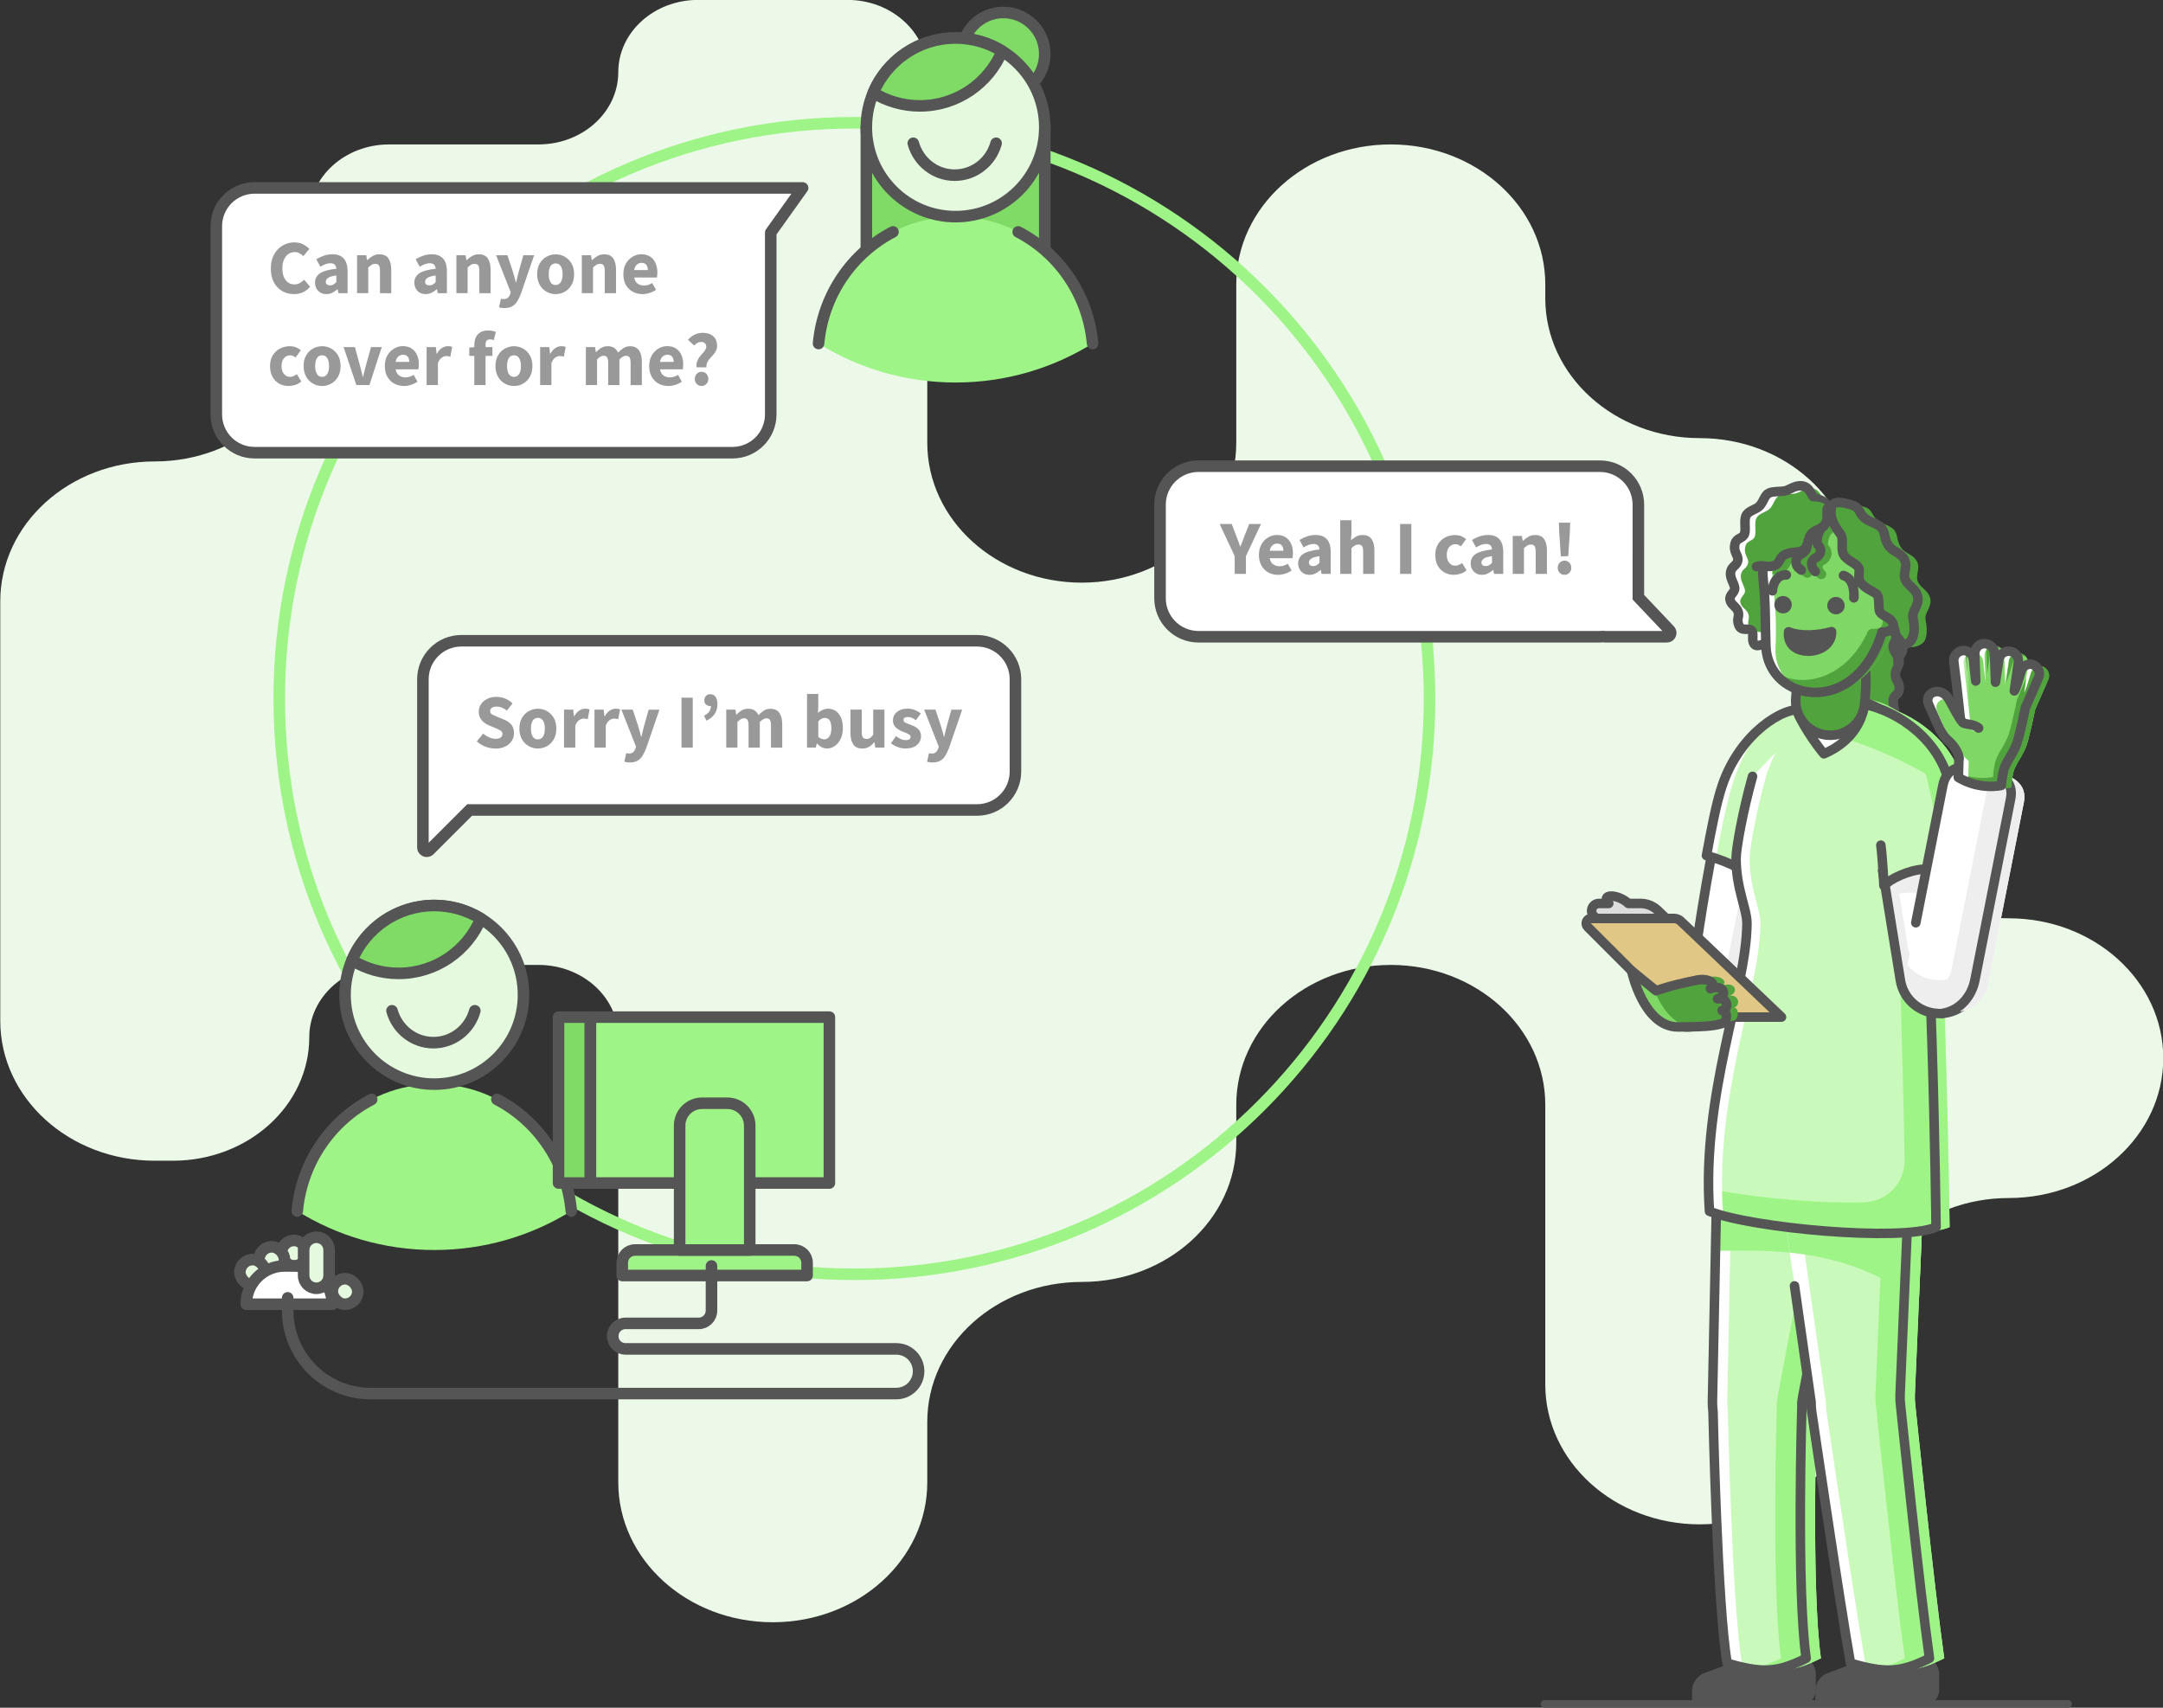 <?xml version="1.0" encoding="UTF-8"?>
<svg width="285px" height="225px" viewBox="0 0 285 225" version="1.1" xmlns="http://www.w3.org/2000/svg" xmlns:xlink="http://www.w3.org/1999/xlink">
    <rect x="0" y="0" width="285" height="225" fill="#333333" stroke="none"/>
    <title>M_MO-L_Messaging-Pharmacy</title>
    <defs>
        <polygon id="path-1" points="0 0 11.287 0 11.287 18.812 0 18.812"></polygon>
    </defs>
    <g id="M_MO-L_Messaging-Pharmacy" stroke="none" stroke-width="1" fill="none" fill-rule="evenodd">
        <path d="M244.322,102.564 L244.322,76.152 C244.322,65.974 235.209,57.725 223.965,57.725 L223.965,57.725 C212.721,57.725 203.608,49.476 203.608,39.298 L203.608,37.456 C203.608,27.278 194.494,19.029 183.25,19.029 L183.25,19.029 C172.007,19.029 162.893,27.278 162.893,37.456 L162.893,58.339 C162.893,68.517 153.78,76.766 142.536,76.766 L142.536,76.766 C131.292,76.766 122.179,68.517 122.179,58.339 L122.179,9.509 C122.179,4.251 117.47,-0.012 111.661,-0.012 L91.983,-0.012 C86.174,-0.012 81.465,4.251 81.465,9.509 L81.465,9.509 C81.465,14.766 76.755,19.029 70.947,19.029 L51.268,19.029 C45.46,19.029 40.75,23.292 40.75,28.55 L40.75,42.37 C40.75,52.547 31.637,60.796 20.393,60.796 L20.393,60.796 C9.149,60.796 0.036,69.045 0.036,79.223 L0.036,134.503 C0.036,144.681 9.149,152.93 20.393,152.93 L22.768,152.93 C32.703,152.93 40.75,145.645 40.75,136.653 L40.75,136.653 C40.75,131.395 45.46,127.133 51.268,127.133 L70.947,127.133 C76.755,127.133 81.465,131.395 81.465,136.653 L81.465,195.311 C81.465,205.489 90.578,213.738 101.822,213.738 L101.822,213.738 C113.066,213.738 122.179,205.489 122.179,195.311 L122.179,187.327 C122.179,177.149 131.292,168.9 142.536,168.9 L142.536,168.9 C153.78,168.9 162.893,160.651 162.893,150.473 L162.893,145.559 C162.893,135.382 172.007,127.133 183.25,127.133 L183.25,127.133 C194.494,127.133 203.608,135.382 203.608,145.559 L203.608,182.413 C203.608,192.59 212.721,200.839 223.965,200.839 L223.965,200.839 C235.209,200.839 244.322,192.59 244.322,182.413 L244.322,176.27 C244.322,166.093 253.435,157.844 264.679,157.844 L264.679,157.844 C275.923,157.844 285.036,149.595 285.036,139.417 L285.036,139.417 C285.036,129.239 275.923,120.99 264.679,120.99 L264.679,120.99 C253.435,120.99 244.322,112.741 244.322,102.564 Z" id="Path" fill="#ECF9E8" fill-rule="nonzero"></path>
        <g id="Group-2" transform="translate(28.5, 1.644)">
            <path d="M84.075,166.25 C125.929,166.25 159.858,132.286 159.858,90.39 C159.858,48.493 125.929,14.529 84.075,14.529 C42.221,14.529 8.292,48.493 8.292,90.39 C8.292,132.286 42.221,166.25 84.075,166.25 Z" id="Oval" stroke="#9FF487" stroke-width="1.521" stroke-linecap="round" stroke-linejoin="round" stroke-dasharray="0"></path>
            <g id="Group-7">
                <rect id="Rectangle" fill="#7FDB65" fill-rule="nonzero" x="85.65" y="15.038" width="23.512" height="25.419"></rect>
                <rect id="Rectangle" stroke="#555555" stroke-width="1.521" stroke-linecap="round" stroke-linejoin="round" x="85.65" y="15.038" width="23.512" height="25.419"></rect>
                <ellipse id="Oval" fill="#7FDB65" fill-rule="nonzero" cx="103.703" cy="5.464" rx="5.458" ry="5.464"></ellipse>
                <ellipse id="Oval" stroke="#555555" stroke-width="1.521" stroke-linecap="round" stroke-linejoin="round" cx="103.703" cy="5.464" rx="5.458" ry="5.464"></ellipse>
                <ellipse id="Oval" fill="#E4F9DE" fill-rule="nonzero" cx="97.406" cy="15.13" rx="11.756" ry="11.768"></ellipse>
                <g id="Group" transform="translate(79.352, 26.898)">
                    <path d="M0,16.719 C5.236,19.972 11.42,21.855 18.054,21.855 C24.687,21.855 30.872,19.968 36.107,16.715 C35.255,7.376 27.551,0.042 18.138,0 C8.666,-0.046 0.861,7.305 0,16.719 Z" id="Path" fill="#9FF487" fill-rule="nonzero"></path>
                    <path d="M36.107,16.715 C35.519,10.293 31.695,4.821 26.304,2.013" id="Path" stroke="#555555" stroke-width="1.521" stroke-linecap="round" stroke-linejoin="round"></path>
                    <path d="M9.808,2.013 C4.421,4.817 0.588,10.284 0,16.719" id="Path" stroke="#555555" stroke-width="1.521" stroke-linecap="round" stroke-linejoin="round"></path>
                </g>
                <ellipse id="Oval" stroke="#555555" stroke-width="1.521" stroke-linecap="round" stroke-linejoin="round" cx="97.406" cy="15.13" rx="11.756" ry="11.768"></ellipse>
                <path d="M86.565,10.574 C88.354,11.671 90.453,12.306 92.703,12.306 C97.582,12.306 101.768,9.33 103.544,5.094 C101.755,3.997 99.656,3.362 97.406,3.362 C92.527,3.362 88.341,6.338 86.565,10.574 Z" id="Path" fill="#7FDB65" fill-rule="nonzero"></path>
                <path d="M86.565,10.574 C88.354,11.671 90.453,12.306 92.703,12.306 C97.582,12.306 101.768,9.33 103.544,5.094 C101.755,3.997 99.656,3.362 97.406,3.362 C92.527,3.362 88.341,6.338 86.565,10.574 Z" id="Path" stroke="#555555" stroke-width="1.521" stroke-linecap="round" stroke-linejoin="round"></path>
                <path d="M91.834,17.231 C92.502,19.657 94.693,21.434 97.292,21.434 C99.891,21.434 102.083,19.657 102.75,17.231" id="Path" stroke="#555555" stroke-width="1.521" stroke-linecap="round" stroke-linejoin="round"></path>
                <path d="M5.038,23.115 L77.253,23.115 C77.253,23.115 73.054,28.999 73.054,28.999 L73.054,52.955 C73.054,55.742 70.8,57.999 68.016,57.999 L5.038,57.999 C2.255,57.999 0,55.742 0,52.955 L0,28.159 C0,25.372 2.255,23.115 5.038,23.115 Z" id="Path" stroke="#555555" stroke-width="1.521" fill="#FFFFFF" fill-rule="nonzero" stroke-linecap="round" stroke-linejoin="round"></path>
                <path d="M10.236,37.107 C9.686,37.107 9.178,36.98 8.716,36.724 C8.254,36.468 7.881,36.089 7.604,35.589 C7.326,35.089 7.184,34.471 7.184,33.74 C7.184,33.009 7.326,32.395 7.612,31.878 C7.897,31.366 8.275,30.97 8.75,30.697 C9.224,30.424 9.736,30.29 10.286,30.29 C10.71,30.29 11.088,30.374 11.424,30.546 C11.76,30.718 12.037,30.916 12.26,31.147 L11.475,32.097 C11.307,31.941 11.13,31.815 10.946,31.719 C10.761,31.622 10.551,31.571 10.316,31.571 C10.018,31.571 9.749,31.656 9.505,31.824 C9.262,31.992 9.065,32.235 8.922,32.551 C8.779,32.866 8.704,33.248 8.704,33.69 C8.704,34.362 8.846,34.887 9.136,35.262 C9.426,35.64 9.812,35.825 10.295,35.825 C10.563,35.825 10.803,35.766 11.017,35.644 C11.231,35.522 11.416,35.379 11.575,35.211 L12.36,36.14 C11.81,36.787 11.101,37.107 10.236,37.107 L10.236,37.107 Z" id="Path" fill="#999999" fill-rule="nonzero"></path>
                <path d="M14.497,37.107 C14.04,37.107 13.679,36.959 13.41,36.669 C13.141,36.379 13.007,36.018 13.007,35.594 C13.007,35.068 13.23,34.661 13.67,34.362 C14.115,34.068 14.829,33.866 15.816,33.765 C15.803,33.543 15.736,33.366 15.618,33.236 C15.501,33.105 15.304,33.038 15.031,33.038 C14.821,33.038 14.611,33.08 14.397,33.16 C14.183,33.24 13.952,33.353 13.712,33.492 L13.179,32.513 C13.494,32.32 13.834,32.16 14.191,32.038 C14.552,31.916 14.926,31.857 15.316,31.857 C15.954,31.857 16.446,32.042 16.786,32.412 C17.13,32.782 17.298,33.349 17.298,34.118 L17.298,36.985 L16.089,36.985 L15.988,36.472 L15.946,36.472 C15.736,36.661 15.514,36.812 15.274,36.93 C15.035,37.048 14.775,37.107 14.493,37.107 L14.497,37.107 Z M15.001,35.955 C15.169,35.955 15.316,35.917 15.438,35.837 C15.564,35.762 15.69,35.657 15.816,35.53 L15.816,34.652 C15.291,34.719 14.93,34.824 14.728,34.972 C14.527,35.114 14.426,35.287 14.426,35.48 C14.426,35.64 14.476,35.762 14.581,35.837 C14.686,35.913 14.825,35.955 15.001,35.955 L15.001,35.955 Z" id="Shape" fill="#999999" fill-rule="nonzero"></path>
                <path d="M18.545,36.985 L18.545,31.983 L19.754,31.983 L19.855,32.618 L19.897,32.618 C20.111,32.416 20.35,32.24 20.606,32.088 C20.867,31.937 21.161,31.861 21.496,31.861 C22.042,31.861 22.437,32.042 22.68,32.399 C22.924,32.761 23.05,33.253 23.05,33.879 L23.05,36.985 L21.568,36.985 L21.568,34.068 C21.568,33.706 21.517,33.454 21.421,33.32 C21.324,33.185 21.169,33.118 20.951,33.118 C20.762,33.118 20.602,33.16 20.468,33.244 C20.333,33.328 20.186,33.446 20.023,33.601 L20.023,36.98 L18.541,36.98 L18.545,36.985 Z" id="Path" fill="#999999" fill-rule="nonzero"></path>
                <path d="M27.584,37.107 C27.127,37.107 26.766,36.959 26.497,36.669 C26.228,36.379 26.094,36.018 26.094,35.594 C26.094,35.068 26.316,34.661 26.757,34.362 C27.202,34.068 27.916,33.866 28.903,33.765 C28.89,33.543 28.823,33.366 28.705,33.236 C28.588,33.105 28.39,33.038 28.117,33.038 C27.908,33.038 27.698,33.08 27.484,33.16 C27.269,33.24 27.038,33.353 26.799,33.492 L26.266,32.513 C26.581,32.32 26.921,32.16 27.278,32.038 C27.639,31.916 28.013,31.857 28.403,31.857 C29.041,31.857 29.532,32.042 29.872,32.412 C30.217,32.782 30.385,33.349 30.385,34.118 L30.385,36.985 L29.176,36.985 L29.075,36.472 L29.033,36.472 C28.823,36.661 28.6,36.812 28.361,36.93 C28.122,37.048 27.861,37.107 27.58,37.107 L27.584,37.107 Z M28.088,35.955 C28.256,35.955 28.403,35.917 28.525,35.837 C28.651,35.762 28.777,35.657 28.903,35.53 L28.903,34.652 C28.378,34.719 28.017,34.824 27.815,34.972 C27.614,35.114 27.513,35.287 27.513,35.48 C27.513,35.64 27.563,35.762 27.668,35.837 C27.773,35.913 27.912,35.955 28.088,35.955 L28.088,35.955 Z" id="Shape" fill="#999999" fill-rule="nonzero"></path>
                <path d="M31.636,36.985 L31.636,31.983 L32.845,31.983 L32.946,32.618 L32.988,32.618 C33.202,32.416 33.441,32.24 33.697,32.088 C33.958,31.937 34.252,31.861 34.587,31.861 C35.133,31.861 35.528,32.042 35.771,32.399 C36.015,32.761 36.141,33.253 36.141,33.879 L36.141,36.985 L34.659,36.985 L34.659,34.068 C34.659,33.706 34.608,33.454 34.512,33.32 C34.415,33.185 34.26,33.118 34.042,33.118 C33.853,33.118 33.693,33.16 33.559,33.244 C33.424,33.328 33.277,33.446 33.114,33.601 L33.114,36.98 L31.632,36.98 L31.636,36.985 Z" id="Path" fill="#999999" fill-rule="nonzero"></path>
                <path d="M37.955,38.943 C37.808,38.943 37.678,38.935 37.568,38.914 C37.459,38.893 37.35,38.872 37.249,38.842 L37.51,37.712 C37.556,37.72 37.61,37.729 37.669,37.745 C37.728,37.762 37.787,37.771 37.841,37.771 C38.089,37.771 38.282,37.712 38.416,37.59 C38.551,37.468 38.652,37.308 38.719,37.115 L38.79,36.854 L36.867,31.983 L38.358,31.983 L39.071,34.131 C39.147,34.358 39.214,34.593 39.273,34.829 C39.332,35.064 39.399,35.308 39.466,35.556 L39.508,35.556 C39.563,35.32 39.617,35.085 39.676,34.845 C39.735,34.606 39.794,34.371 39.852,34.135 L40.457,31.988 L41.876,31.988 L40.142,37.039 C39.987,37.455 39.815,37.808 39.63,38.094 C39.441,38.38 39.214,38.594 38.95,38.733 C38.685,38.876 38.353,38.943 37.959,38.943 L37.955,38.943 Z" id="Path" fill="#999999" fill-rule="nonzero"></path>
                <path d="M44.714,37.107 C44.29,37.107 43.891,37.006 43.522,36.8 C43.148,36.594 42.85,36.295 42.619,35.9 C42.392,35.505 42.275,35.035 42.275,34.484 C42.275,33.933 42.388,33.45 42.619,33.063 C42.85,32.677 43.148,32.374 43.522,32.172 C43.896,31.971 44.294,31.866 44.714,31.866 C45.134,31.866 45.533,31.967 45.902,32.172 C46.272,32.378 46.57,32.677 46.801,33.063 C47.032,33.45 47.145,33.929 47.145,34.484 C47.145,35.039 47.032,35.509 46.801,35.9 C46.574,36.295 46.272,36.594 45.902,36.8 C45.533,37.006 45.138,37.107 44.714,37.107 Z M44.714,35.905 C45.017,35.905 45.243,35.774 45.399,35.518 C45.554,35.257 45.63,34.913 45.63,34.484 C45.63,34.055 45.554,33.702 45.399,33.446 C45.243,33.19 45.017,33.063 44.714,33.063 C44.412,33.063 44.177,33.19 44.026,33.446 C43.875,33.702 43.799,34.047 43.799,34.484 C43.799,34.921 43.875,35.257 44.026,35.518 C44.177,35.778 44.408,35.905 44.714,35.905 Z" id="Shape" fill="#999999" fill-rule="nonzero"></path>
                <path d="M48.161,36.985 L48.161,31.983 L49.37,31.983 L49.471,32.618 L49.513,32.618 C49.727,32.416 49.967,32.24 50.223,32.088 C50.483,31.937 50.777,31.861 51.113,31.861 C51.659,31.861 52.053,32.042 52.297,32.399 C52.54,32.761 52.666,33.253 52.666,33.879 L52.666,36.985 L51.184,36.985 L51.184,34.068 C51.184,33.706 51.134,33.454 51.037,33.32 C50.941,33.185 50.785,33.118 50.567,33.118 C50.378,33.118 50.218,33.16 50.084,33.244 C49.95,33.328 49.803,33.446 49.639,33.601 L49.639,36.98 L48.157,36.98 L48.161,36.985 Z" id="Path" fill="#999999" fill-rule="nonzero"></path>
                <path d="M56.164,37.107 C55.685,37.107 55.257,37.001 54.875,36.796 C54.493,36.585 54.19,36.287 53.968,35.896 C53.745,35.505 53.636,35.035 53.636,34.484 C53.636,33.933 53.749,33.471 53.972,33.08 C54.194,32.689 54.493,32.391 54.854,32.177 C55.215,31.967 55.597,31.857 55.991,31.857 C56.47,31.857 56.865,31.962 57.175,32.177 C57.486,32.387 57.721,32.673 57.881,33.034 C58.04,33.395 58.116,33.803 58.116,34.261 C58.116,34.387 58.108,34.513 58.095,34.639 C58.082,34.766 58.07,34.858 58.053,34.917 L55.059,34.917 C55.127,35.278 55.278,35.547 55.513,35.72 C55.748,35.892 56.029,35.976 56.361,35.976 C56.718,35.976 57.075,35.867 57.44,35.644 L57.935,36.543 C57.679,36.72 57.394,36.854 57.079,36.955 C56.764,37.056 56.457,37.107 56.164,37.107 L56.164,37.107 Z M55.055,33.938 L56.861,33.938 C56.861,33.66 56.793,33.433 56.663,33.257 C56.533,33.08 56.319,32.988 56.025,32.988 C55.798,32.988 55.593,33.068 55.412,33.223 C55.232,33.383 55.114,33.618 55.059,33.933 L55.055,33.938 Z" id="Shape" fill="#999999" fill-rule="nonzero"></path>
                <path d="M9.547,49.211 C9.086,49.211 8.666,49.11 8.292,48.904 C7.918,48.698 7.625,48.399 7.406,48.004 C7.188,47.609 7.079,47.139 7.079,46.588 C7.079,46.037 7.2,45.554 7.44,45.168 C7.683,44.777 8.002,44.478 8.397,44.277 C8.792,44.075 9.22,43.97 9.678,43.97 C9.988,43.97 10.261,44.02 10.5,44.121 C10.74,44.222 10.954,44.348 11.139,44.503 L10.442,45.462 C10.207,45.268 9.98,45.168 9.766,45.168 C9.409,45.168 9.128,45.294 8.913,45.55 C8.699,45.806 8.594,46.151 8.594,46.588 C8.594,47.025 8.699,47.361 8.913,47.622 C9.123,47.883 9.392,48.009 9.715,48.009 C9.875,48.009 10.034,47.975 10.19,47.904 C10.345,47.832 10.484,47.748 10.614,47.647 L11.197,48.614 C10.95,48.828 10.681,48.984 10.391,49.072 C10.102,49.16 9.82,49.206 9.543,49.206 L9.547,49.211 Z" id="Path" fill="#999999" fill-rule="nonzero"></path>
                <path d="M13.943,49.211 C13.519,49.211 13.12,49.11 12.751,48.904 C12.377,48.698 12.079,48.399 11.848,48.004 C11.622,47.609 11.504,47.139 11.504,46.588 C11.504,46.037 11.617,45.554 11.848,45.168 C12.079,44.781 12.377,44.478 12.751,44.277 C13.125,44.075 13.523,43.97 13.943,43.97 C14.363,43.97 14.762,44.071 15.131,44.277 C15.501,44.482 15.799,44.781 16.03,45.168 C16.261,45.554 16.374,46.033 16.374,46.588 C16.374,47.143 16.261,47.614 16.03,48.004 C15.803,48.399 15.501,48.698 15.131,48.904 C14.762,49.11 14.367,49.211 13.943,49.211 L13.943,49.211 Z M13.943,48.009 C14.246,48.009 14.472,47.878 14.628,47.622 C14.783,47.361 14.859,47.017 14.859,46.588 C14.859,46.159 14.783,45.806 14.628,45.55 C14.472,45.294 14.246,45.168 13.943,45.168 C13.641,45.168 13.406,45.294 13.255,45.55 C13.104,45.806 13.028,46.151 13.028,46.588 C13.028,47.025 13.104,47.361 13.255,47.622 C13.406,47.883 13.637,48.009 13.943,48.009 Z" id="Shape" fill="#999999" fill-rule="nonzero"></path>
                <path d="M18.457,49.089 L16.773,44.087 L18.264,44.087 L18.91,46.449 C18.977,46.697 19.044,46.954 19.107,47.21 C19.17,47.471 19.238,47.731 19.305,47.992 L19.347,47.992 C19.406,47.731 19.469,47.471 19.532,47.21 C19.594,46.949 19.662,46.697 19.729,46.449 L20.384,44.087 L21.803,44.087 L20.17,49.089 L18.457,49.089 Z" id="Path" fill="#999999" fill-rule="nonzero"></path>
                <path d="M24.733,49.211 C24.255,49.211 23.827,49.106 23.445,48.9 C23.062,48.689 22.76,48.391 22.538,48 C22.315,47.609 22.206,47.139 22.206,46.588 C22.206,46.037 22.319,45.575 22.542,45.184 C22.764,44.793 23.062,44.495 23.424,44.281 C23.785,44.071 24.167,43.961 24.561,43.961 C25.04,43.961 25.435,44.066 25.745,44.281 C26.056,44.491 26.291,44.777 26.451,45.138 C26.61,45.5 26.686,45.907 26.686,46.365 C26.686,46.491 26.677,46.617 26.665,46.744 C26.652,46.87 26.64,46.962 26.623,47.021 L23.629,47.021 C23.696,47.382 23.848,47.651 24.083,47.824 C24.318,47.996 24.599,48.08 24.931,48.08 C25.288,48.08 25.645,47.971 26.01,47.748 L26.505,48.647 C26.249,48.824 25.964,48.958 25.649,49.059 C25.334,49.16 25.027,49.211 24.733,49.211 L24.733,49.211 Z M23.625,46.042 L25.43,46.042 C25.43,45.764 25.363,45.537 25.233,45.361 C25.103,45.184 24.889,45.092 24.595,45.092 C24.368,45.092 24.162,45.172 23.982,45.327 C23.801,45.487 23.684,45.722 23.629,46.037 L23.625,46.042 Z" id="Shape" fill="#999999" fill-rule="nonzero"></path>
                <path d="M27.714,49.089 L27.714,44.087 L28.924,44.087 L29.024,44.966 L29.066,44.966 C29.247,44.63 29.465,44.377 29.721,44.213 C29.977,44.05 30.234,43.966 30.485,43.966 C30.628,43.966 30.746,43.974 30.838,43.991 C30.93,44.008 31.014,44.033 31.082,44.066 L30.838,45.348 C30.75,45.323 30.666,45.302 30.582,45.289 C30.498,45.277 30.401,45.268 30.297,45.268 C30.108,45.268 29.91,45.336 29.709,45.474 C29.507,45.613 29.335,45.848 29.201,46.185 L29.201,49.089 L27.719,49.089 L27.714,49.089 Z" id="Path" fill="#999999" fill-rule="nonzero"></path>
                <path d="M33.995,49.089 L33.995,45.247 L33.332,45.247 L33.332,44.146 L33.995,44.096 L33.995,43.823 C33.995,43.465 34.054,43.142 34.176,42.856 C34.298,42.566 34.491,42.335 34.76,42.158 C35.028,41.982 35.389,41.898 35.839,41.898 C36.048,41.898 36.237,41.919 36.414,41.957 C36.59,41.999 36.729,42.036 36.838,42.078 L36.565,43.167 C36.477,43.133 36.389,43.108 36.305,43.091 C36.216,43.075 36.132,43.066 36.053,43.066 C35.872,43.066 35.729,43.121 35.629,43.234 C35.528,43.343 35.477,43.528 35.477,43.785 L35.477,44.087 L36.376,44.087 L36.376,45.247 L35.477,45.247 L35.477,49.089 L33.995,49.089 Z" id="Path" fill="#999999" fill-rule="nonzero"></path>
                <path d="M39.223,49.211 C38.799,49.211 38.4,49.11 38.03,48.904 C37.657,48.698 37.358,48.399 37.128,48.004 C36.901,47.609 36.783,47.139 36.783,46.588 C36.783,46.037 36.897,45.554 37.128,45.168 C37.358,44.781 37.657,44.478 38.03,44.277 C38.404,44.075 38.803,43.97 39.223,43.97 C39.642,43.97 40.041,44.071 40.411,44.277 C40.78,44.482 41.078,44.781 41.309,45.168 C41.54,45.554 41.654,46.033 41.654,46.588 C41.654,47.143 41.54,47.614 41.309,48.004 C41.083,48.399 40.78,48.698 40.411,48.904 C40.041,49.11 39.647,49.211 39.223,49.211 Z M39.223,48.009 C39.525,48.009 39.752,47.878 39.907,47.622 C40.062,47.361 40.138,47.017 40.138,46.588 C40.138,46.159 40.062,45.806 39.907,45.55 C39.752,45.294 39.525,45.168 39.223,45.168 C38.92,45.168 38.685,45.294 38.534,45.55 C38.383,45.806 38.307,46.151 38.307,46.588 C38.307,47.025 38.383,47.361 38.534,47.622 C38.685,47.883 38.916,48.009 39.223,48.009 Z" id="Shape" fill="#999999" fill-rule="nonzero"></path>
                <path d="M42.67,49.089 L42.67,44.087 L43.879,44.087 L43.979,44.966 L44.021,44.966 C44.202,44.63 44.42,44.377 44.676,44.213 C44.933,44.05 45.189,43.966 45.441,43.966 C45.583,43.966 45.701,43.974 45.793,43.991 C45.886,44.008 45.97,44.033 46.037,44.066 L45.793,45.348 C45.705,45.323 45.621,45.302 45.537,45.289 C45.453,45.277 45.357,45.268 45.252,45.268 C45.063,45.268 44.865,45.336 44.664,45.474 C44.462,45.613 44.29,45.848 44.156,46.185 L44.156,49.089 L42.674,49.089 L42.67,49.089 Z" id="Path" fill="#999999" fill-rule="nonzero"></path>
                <path d="M48.694,49.089 L48.694,44.087 L49.904,44.087 L50.004,44.735 L50.046,44.735 C50.256,44.524 50.475,44.348 50.71,44.197 C50.945,44.045 51.226,43.97 51.558,43.97 C51.915,43.97 52.2,44.041 52.419,44.188 C52.637,44.335 52.809,44.541 52.939,44.81 C53.162,44.583 53.397,44.386 53.644,44.222 C53.892,44.058 54.182,43.974 54.509,43.974 C55.047,43.974 55.441,44.155 55.693,44.512 C55.945,44.873 56.071,45.365 56.071,45.991 L56.071,49.097 L54.589,49.097 L54.589,46.18 C54.589,45.819 54.539,45.567 54.442,45.432 C54.346,45.298 54.19,45.231 53.972,45.231 C53.724,45.231 53.439,45.39 53.115,45.714 L53.115,49.093 L51.633,49.093 L51.633,46.176 C51.633,45.815 51.583,45.563 51.486,45.428 C51.39,45.294 51.235,45.226 51.016,45.226 C50.768,45.226 50.487,45.386 50.168,45.71 L50.168,49.089 L48.686,49.089 L48.694,49.089 Z" id="Path" fill="#999999" fill-rule="nonzero"></path>
                <path d="M59.569,49.211 C59.09,49.211 58.662,49.106 58.28,48.9 C57.898,48.689 57.595,48.391 57.373,48 C57.15,47.609 57.041,47.139 57.041,46.588 C57.041,46.037 57.154,45.575 57.377,45.184 C57.599,44.793 57.898,44.495 58.259,44.281 C58.62,44.071 59.002,43.961 59.396,43.961 C59.875,43.961 60.27,44.066 60.58,44.281 C60.891,44.491 61.126,44.777 61.286,45.138 C61.445,45.5 61.521,45.907 61.521,46.365 C61.521,46.491 61.513,46.617 61.5,46.744 C61.487,46.87 61.475,46.962 61.458,47.021 L58.464,47.021 C58.532,47.382 58.683,47.651 58.918,47.824 C59.153,47.996 59.434,48.08 59.766,48.08 C60.123,48.08 60.48,47.971 60.845,47.748 L61.34,48.647 C61.084,48.824 60.799,48.958 60.484,49.059 C60.169,49.16 59.862,49.211 59.569,49.211 L59.569,49.211 Z M58.46,46.042 L60.266,46.042 C60.266,45.764 60.198,45.537 60.068,45.361 C59.938,45.184 59.724,45.092 59.43,45.092 C59.203,45.092 58.998,45.172 58.817,45.327 C58.637,45.487 58.519,45.722 58.464,46.037 L58.46,46.042 Z" id="Shape" fill="#999999" fill-rule="nonzero"></path>
                <path d="M63.288,46.76 C63.246,46.483 63.263,46.239 63.339,46.021 C63.414,45.802 63.515,45.605 63.645,45.424 C63.776,45.247 63.914,45.079 64.053,44.928 C64.195,44.777 64.313,44.63 64.409,44.482 C64.506,44.34 64.556,44.192 64.556,44.045 C64.556,43.835 64.493,43.68 64.372,43.57 C64.246,43.461 64.086,43.411 63.885,43.411 C63.696,43.411 63.532,43.453 63.385,43.541 C63.238,43.629 63.1,43.739 62.965,43.873 L62.151,43.125 C62.386,42.848 62.667,42.629 62.999,42.461 C63.326,42.293 63.687,42.209 64.078,42.209 C64.439,42.209 64.766,42.268 65.052,42.389 C65.337,42.511 65.564,42.7 65.732,42.953 C65.9,43.209 65.984,43.533 65.984,43.932 C65.984,44.18 65.934,44.403 65.833,44.592 C65.732,44.781 65.606,44.962 65.459,45.121 C65.312,45.281 65.165,45.441 65.027,45.6 C64.888,45.76 64.771,45.928 64.682,46.113 C64.594,46.298 64.565,46.512 64.59,46.752 L63.288,46.752 L63.288,46.76 Z M63.935,49.211 C63.679,49.211 63.469,49.122 63.301,48.942 C63.133,48.765 63.049,48.542 63.049,48.282 C63.049,48.021 63.133,47.79 63.301,47.609 C63.469,47.433 63.679,47.34 63.935,47.34 C64.191,47.34 64.405,47.429 64.573,47.609 C64.741,47.79 64.829,48.013 64.829,48.282 C64.829,48.551 64.745,48.765 64.573,48.942 C64.401,49.118 64.187,49.211 63.935,49.211 Z" id="Shape" fill="#999999" fill-rule="nonzero"></path>
            </g>
            <g id="Group-3" transform="translate(27.223, 82.778)">
                <path d="M78.074,27.228 C78.074,27.508 77.847,27.735 77.567,27.735 C77.432,27.735 77.303,27.681 77.208,27.586 L71.916,22.297 L5.07,22.298 C2.27,22.298 1.71445921e-16,20.028 0,17.228 L0,5.07 C-3.42891842e-16,2.27 2.27,-5.45286578e-16 5.07,-8.8817842e-16 L73.004,0 C75.804,-5.14337762e-16 78.074,2.27 78.074,5.07 L78.074,27.228 Z" id="Combined-Shape" stroke="#555555" stroke-width="1.521" fill="#FFFFFF" transform="translate(39.037, 13.867) scale(-1, 1) translate(-39.037, -13.867)"></path>
                <path d="M9.524,14.198 C9.096,14.198 8.668,14.118 8.24,13.954 C7.811,13.795 7.433,13.559 7.098,13.248 L7.946,12.231 C8.181,12.433 8.441,12.597 8.731,12.727 C9.021,12.853 9.298,12.921 9.566,12.921 C9.877,12.921 10.104,12.862 10.255,12.748 C10.406,12.635 10.482,12.479 10.482,12.286 C10.482,12.076 10.398,11.925 10.225,11.828 C10.053,11.731 9.822,11.622 9.537,11.5 L8.68,11.139 C8.458,11.046 8.248,10.92 8.046,10.76 C7.845,10.601 7.681,10.407 7.551,10.172 C7.425,9.937 7.358,9.659 7.358,9.344 C7.358,8.983 7.459,8.651 7.656,8.356 C7.853,8.062 8.13,7.827 8.483,7.65 C8.836,7.474 9.239,7.39 9.696,7.39 C10.074,7.39 10.448,7.465 10.826,7.612 C11.204,7.76 11.531,7.974 11.813,8.26 L11.057,9.197 C10.843,9.029 10.629,8.898 10.41,8.81 C10.196,8.718 9.957,8.676 9.696,8.676 C9.436,8.676 9.239,8.726 9.088,8.831 C8.937,8.936 8.861,9.083 8.861,9.268 C8.861,9.47 8.958,9.621 9.146,9.722 C9.34,9.823 9.575,9.932 9.856,10.046 L10.704,10.39 C11.099,10.55 11.418,10.773 11.653,11.055 C11.888,11.336 12.006,11.71 12.006,12.172 C12.006,12.534 11.909,12.87 11.712,13.181 C11.519,13.492 11.233,13.74 10.864,13.929 C10.494,14.118 10.049,14.211 9.524,14.211 L9.524,14.198 Z" id="Path" fill="#999999" fill-rule="nonzero"></path>
                <path d="M15.15,14.198 C14.726,14.198 14.327,14.097 13.958,13.891 C13.584,13.685 13.286,13.387 13.055,12.992 C12.829,12.597 12.711,12.126 12.711,11.576 C12.711,11.025 12.824,10.542 13.055,10.155 C13.286,9.768 13.584,9.466 13.958,9.264 C14.332,9.062 14.731,8.957 15.15,8.957 C15.57,8.957 15.969,9.058 16.339,9.264 C16.708,9.47 17.006,9.768 17.237,10.155 C17.468,10.542 17.581,11.021 17.581,11.576 C17.581,12.13 17.468,12.601 17.237,12.992 C17.01,13.387 16.708,13.685 16.339,13.891 C15.969,14.097 15.574,14.198 15.15,14.198 Z M15.15,12.996 C15.453,12.996 15.679,12.866 15.835,12.61 C15.99,12.349 16.066,12.004 16.066,11.576 C16.066,11.147 15.99,10.794 15.835,10.538 C15.679,10.281 15.453,10.155 15.15,10.155 C14.848,10.155 14.613,10.281 14.462,10.538 C14.311,10.794 14.235,11.139 14.235,11.576 C14.235,12.013 14.311,12.349 14.462,12.61 C14.613,12.87 14.844,12.996 15.15,12.996 Z" id="Shape" fill="#999999" fill-rule="nonzero"></path>
                <path d="M18.593,14.076 L18.593,9.075 L19.802,9.075 L19.903,9.953 L19.945,9.953 C20.126,9.617 20.344,9.365 20.6,9.201 C20.856,9.037 21.112,8.953 21.364,8.953 C21.507,8.953 21.624,8.962 21.717,8.978 C21.809,8.995 21.893,9.02 21.96,9.054 L21.717,10.336 C21.629,10.311 21.545,10.29 21.461,10.277 C21.377,10.264 21.28,10.256 21.175,10.256 C20.986,10.256 20.789,10.323 20.587,10.462 C20.386,10.601 20.214,10.836 20.079,11.172 L20.079,14.076 L18.597,14.076 L18.593,14.076 Z" id="Path" fill="#999999" fill-rule="nonzero"></path>
                <path d="M22.607,14.076 L22.607,9.075 L23.816,9.075 L23.917,9.953 L23.959,9.953 C24.139,9.617 24.358,9.365 24.614,9.201 C24.87,9.037 25.126,8.953 25.378,8.953 C25.521,8.953 25.638,8.962 25.731,8.978 C25.823,8.995 25.907,9.02 25.974,9.054 L25.731,10.336 C25.642,10.311 25.558,10.29 25.475,10.277 C25.391,10.264 25.294,10.256 25.189,10.256 C25,10.256 24.803,10.323 24.601,10.462 C24.4,10.601 24.228,10.836 24.093,11.172 L24.093,14.076 L22.611,14.076 L22.607,14.076 Z" id="Path" fill="#999999" fill-rule="nonzero"></path>
                <path d="M27.242,16.035 C27.095,16.035 26.965,16.026 26.856,16.005 C26.747,15.984 26.638,15.963 26.537,15.934 L26.797,14.803 C26.843,14.812 26.898,14.82 26.957,14.837 C27.015,14.854 27.074,14.862 27.129,14.862 C27.376,14.862 27.57,14.803 27.704,14.682 C27.838,14.56 27.939,14.4 28.006,14.207 L28.078,13.946 L26.155,9.075 L27.645,9.075 L28.359,11.223 C28.434,11.45 28.502,11.685 28.56,11.92 C28.619,12.156 28.686,12.399 28.754,12.647 L28.796,12.647 C28.85,12.412 28.905,12.177 28.963,11.937 C29.022,11.698 29.081,11.462 29.14,11.227 L29.744,9.079 L31.164,9.079 L29.43,14.131 C29.274,14.547 29.102,14.9 28.917,15.186 C28.728,15.472 28.502,15.686 28.237,15.825 C27.973,15.968 27.641,16.035 27.246,16.035 L27.242,16.035 Z" id="Path" fill="#999999" fill-rule="nonzero"></path>
                <polygon id="Path" fill="#999999" fill-rule="nonzero" points="34.073 14.076 34.073 7.499 35.555 7.499 35.555 14.076"></polygon>
                <path d="M37.365,10.525 L37.041,9.878 C37.344,9.722 37.57,9.546 37.722,9.344 C37.873,9.142 37.948,8.894 37.948,8.596 C37.927,8.604 37.898,8.604 37.856,8.604 C37.642,8.604 37.457,8.537 37.306,8.407 C37.155,8.276 37.079,8.096 37.079,7.869 C37.079,7.612 37.151,7.411 37.298,7.264 C37.44,7.117 37.629,7.041 37.856,7.041 C38.167,7.041 38.402,7.159 38.561,7.39 C38.721,7.621 38.805,7.944 38.805,8.365 C38.805,9.331 38.326,10.054 37.365,10.525 L37.365,10.525 Z" id="Path" fill="#999999" fill-rule="nonzero"></path>
                <path d="M39.968,14.076 L39.968,9.075 L41.177,9.075 L41.278,9.722 L41.32,9.722 C41.53,9.512 41.748,9.336 41.983,9.184 C42.218,9.033 42.5,8.957 42.831,8.957 C43.188,8.957 43.474,9.029 43.692,9.176 C43.91,9.323 44.082,9.529 44.213,9.798 C44.435,9.571 44.67,9.373 44.918,9.209 C45.166,9.046 45.455,8.962 45.783,8.962 C46.32,8.962 46.715,9.142 46.967,9.499 C47.219,9.861 47.345,10.353 47.345,10.979 L47.345,14.085 L45.863,14.085 L45.863,11.168 C45.863,10.807 45.812,10.554 45.716,10.42 C45.619,10.285 45.464,10.218 45.245,10.218 C44.998,10.218 44.712,10.378 44.389,10.701 L44.389,14.081 L42.907,14.081 L42.907,11.164 C42.907,10.802 42.856,10.55 42.76,10.416 C42.663,10.281 42.508,10.214 42.29,10.214 C42.042,10.214 41.761,10.374 41.441,10.697 L41.441,14.076 L39.959,14.076 L39.968,14.076 Z" id="Path" fill="#999999" fill-rule="nonzero"></path>
                <path d="M53.235,14.198 C53.013,14.198 52.79,14.144 52.563,14.03 C52.337,13.921 52.127,13.757 51.934,13.543 L51.892,13.543 L51.77,14.076 L50.611,14.076 L50.611,7.007 L52.093,7.007 L52.093,8.743 L52.051,9.508 C52.244,9.331 52.458,9.197 52.685,9.1 C52.912,9.004 53.143,8.953 53.369,8.953 C53.773,8.953 54.121,9.058 54.419,9.264 C54.713,9.474 54.94,9.768 55.099,10.147 C55.259,10.525 55.334,10.97 55.334,11.483 C55.334,12.055 55.234,12.542 55.032,12.95 C54.831,13.358 54.57,13.664 54.251,13.879 C53.932,14.089 53.592,14.198 53.227,14.198 L53.235,14.198 Z M52.891,12.988 C53.147,12.988 53.365,12.87 53.546,12.635 C53.726,12.399 53.819,12.025 53.819,11.517 C53.819,10.617 53.529,10.164 52.954,10.164 C52.66,10.164 52.374,10.315 52.097,10.617 L52.097,12.664 C52.232,12.786 52.366,12.87 52.5,12.916 C52.635,12.963 52.765,12.988 52.895,12.988 L52.891,12.988 Z" id="Shape" fill="#999999" fill-rule="nonzero"></path>
                <path d="M57.891,14.198 C57.345,14.198 56.951,14.018 56.707,13.66 C56.464,13.299 56.338,12.807 56.338,12.181 L56.338,9.075 L57.82,9.075 L57.82,11.992 C57.82,12.349 57.87,12.597 57.971,12.731 C58.072,12.866 58.231,12.937 58.445,12.937 C58.634,12.937 58.79,12.895 58.92,12.807 C59.046,12.719 59.184,12.58 59.331,12.383 L59.331,9.075 L60.813,9.075 L60.813,14.076 L59.604,14.076 L59.495,13.379 L59.466,13.379 C59.256,13.627 59.029,13.824 58.781,13.975 C58.534,14.127 58.236,14.198 57.895,14.198 L57.891,14.198 Z" id="Path" fill="#999999" fill-rule="nonzero"></path>
                <path d="M63.584,14.198 C63.257,14.198 62.917,14.135 62.573,14.005 C62.228,13.879 61.926,13.711 61.67,13.501 L62.333,12.572 C62.56,12.74 62.783,12.87 62.992,12.958 C63.202,13.051 63.412,13.093 63.622,13.093 C63.845,13.093 64.004,13.055 64.105,12.975 C64.206,12.9 64.256,12.794 64.256,12.668 C64.256,12.555 64.206,12.458 64.109,12.387 C64.013,12.311 63.887,12.244 63.731,12.181 C63.576,12.118 63.412,12.051 63.236,11.983 C63.034,11.903 62.833,11.803 62.636,11.681 C62.438,11.559 62.27,11.403 62.136,11.21 C62.002,11.017 61.934,10.786 61.934,10.508 C61.934,10.046 62.111,9.668 62.463,9.378 C62.816,9.088 63.278,8.945 63.849,8.945 C64.231,8.945 64.571,9.012 64.861,9.142 C65.155,9.273 65.402,9.42 65.612,9.579 L64.949,10.466 C64.773,10.332 64.601,10.227 64.424,10.155 C64.248,10.079 64.076,10.046 63.899,10.046 C63.517,10.046 63.324,10.176 63.324,10.441 C63.324,10.601 63.421,10.727 63.61,10.811 C63.803,10.895 64.025,10.983 64.281,11.08 C64.496,11.155 64.705,11.248 64.911,11.366 C65.117,11.483 65.289,11.639 65.423,11.828 C65.558,12.017 65.629,12.269 65.629,12.58 C65.629,13.03 65.453,13.412 65.104,13.723 C64.756,14.034 64.244,14.194 63.572,14.194 L63.584,14.198 Z" id="Path" fill="#999999" fill-rule="nonzero"></path>
                <path d="M67.132,16.035 C66.985,16.035 66.855,16.026 66.746,16.005 C66.637,15.984 66.528,15.963 66.427,15.934 L66.687,14.803 C66.733,14.812 66.788,14.82 66.847,14.837 C66.905,14.854 66.964,14.862 67.019,14.862 C67.267,14.862 67.46,14.803 67.594,14.682 C67.728,14.56 67.829,14.4 67.896,14.207 L67.968,13.946 L66.045,9.075 L67.535,9.075 L68.249,11.223 C68.325,11.45 68.392,11.685 68.451,11.92 C68.509,12.156 68.577,12.399 68.644,12.647 L68.686,12.647 C68.74,12.412 68.795,12.177 68.854,11.937 C68.912,11.698 68.971,11.462 69.03,11.227 L69.635,9.079 L71.054,9.079 L69.32,14.131 C69.164,14.547 68.992,14.9 68.807,15.186 C68.618,15.472 68.392,15.686 68.127,15.825 C67.863,15.968 67.531,16.035 67.136,16.035 L67.132,16.035 Z" id="Path" fill="#999999" fill-rule="nonzero"></path>
            </g>
            <g id="Group-6" transform="translate(3.109, 117.659)">
                <ellipse id="Oval" fill="#E4F9DE" fill-rule="nonzero" cx="25.611" cy="11.768" rx="11.756" ry="11.768"></ellipse>
                <g id="Group" transform="translate(7.557, 23.535)">
                    <path d="M0,16.719 C5.236,19.972 11.42,21.855 18.054,21.855 C24.687,21.855 30.872,19.968 36.107,16.715 C35.255,7.376 27.551,0.042 18.138,0 C8.666,-0.046 0.861,7.305 0,16.719 Z" id="Path" fill="#9FF487" fill-rule="nonzero"></path>
                    <path d="M36.107,16.715 C35.519,10.293 31.695,4.821 26.304,2.013" id="Path" stroke="#555555" stroke-width="1.521" stroke-linecap="round" stroke-linejoin="round"></path>
                    <path d="M9.808,2.013 C4.421,4.817 0.588,10.284 0,16.719" id="Path" stroke="#555555" stroke-width="1.521" stroke-linecap="round" stroke-linejoin="round"></path>
                </g>
                <ellipse id="Oval" stroke="#555555" stroke-width="1.521" stroke-linecap="round" stroke-linejoin="round" cx="25.611" cy="11.768" rx="11.756" ry="11.768"></ellipse>
                <path d="M14.77,7.212 C16.559,8.309 18.658,8.944 20.909,8.944 C25.787,8.944 29.973,5.968 31.749,1.732 C29.961,0.635 27.861,0 25.611,0 C20.732,0 16.546,2.976 14.77,7.212 Z" id="Path" fill="#7FDB65" fill-rule="nonzero"></path>
                <path d="M14.77,7.212 C16.559,8.309 18.658,8.944 20.909,8.944 C25.787,8.944 29.973,5.968 31.749,1.732 C29.961,0.635 27.861,0 25.611,0 C20.732,0 16.546,2.976 14.77,7.212 Z" id="Path" stroke="#555555" stroke-width="1.521" stroke-linecap="round" stroke-linejoin="round"></path>
                <path d="M20.04,13.869 C20.707,16.294 22.899,18.072 25.498,18.072 C28.096,18.072 30.288,16.294 30.956,13.869" id="Path" stroke="#555555" stroke-width="1.521" stroke-linecap="round" stroke-linejoin="round"></path>
                <rect id="Rectangle" fill="#7FDB65" fill-rule="nonzero" transform="translate(44.084, 25.637) rotate(180) translate(-44.084, -25.637)" x="41.985" y="14.71" width="4.199" height="21.855"></rect>
                <rect id="Rectangle" fill="#9FF487" fill-rule="nonzero" x="46.184" y="14.71" width="31.489" height="21.855"></rect>
                <rect id="Rectangle" stroke="#555555" stroke-width="1.521" stroke-linecap="round" stroke-linejoin="round" x="46.184" y="14.71" width="31.489" height="21.855"></rect>
                <rect id="Rectangle" stroke="#555555" stroke-width="1.521" stroke-linecap="round" stroke-linejoin="round" transform="translate(44.084, 25.637) rotate(180) translate(-44.084, -25.637)" x="41.985" y="14.71" width="4.199" height="21.855"></rect>
                <path d="M60.879,26.057 L64.237,26.057 C65.858,26.057 67.176,27.377 67.176,28.999 L67.176,45.39 L57.94,45.39 L57.94,28.999 C57.94,27.377 59.258,26.057 60.879,26.057 Z" id="Path" fill="#9FF487" fill-rule="nonzero"></path>
                <path d="M52.062,45.39 L73.054,45.39 C73.982,45.39 74.734,46.143 74.734,47.071 L74.734,48.752 L50.382,48.752 L50.382,47.071 C50.382,46.143 51.134,45.39 52.062,45.39 Z" id="Path" fill="#9FF487" fill-rule="nonzero"></path>
                <path d="M60.879,26.057 L64.237,26.057 C65.858,26.057 67.176,27.377 67.176,28.999 L67.176,45.39 L57.94,45.39 L57.94,28.999 C57.94,27.377 59.258,26.057 60.879,26.057 Z" id="Path" stroke="#555555" stroke-width="1.521" stroke-linecap="round" stroke-linejoin="round"></path>
                <path d="M52.062,45.39 L73.054,45.39 C73.982,45.39 74.734,46.143 74.734,47.071 L74.734,48.752 L50.382,48.752 L50.382,47.071 C50.382,46.143 51.134,45.39 52.062,45.39 Z" id="Path" stroke="#555555" stroke-width="1.521" stroke-linecap="round" stroke-linejoin="round"></path>
                <path d="M5.152,45.39 L7.86,45.39 C10.009,45.39 11.752,47.134 11.752,49.286 L11.752,49.286 C11.752,51.077 10.299,52.535 8.506,52.535 L4.497,52.535 C2.708,52.535 1.251,51.081 1.251,49.286 L1.251,49.286 C1.251,47.134 2.994,45.39 5.143,45.39 L5.152,45.39 Z" id="Path" stroke="#555555" stroke-width="1.521" stroke-linecap="round" stroke-linejoin="round"></path>
                <rect id="Rectangle" fill="#E4F9DE" fill-rule="nonzero" x="5.458" y="44.129" width="3.359" height="3.362" rx="1.679"></rect>
                <rect id="Rectangle" stroke="#555555" stroke-width="1.521" stroke-linecap="round" stroke-linejoin="round" x="5.458" y="44.129" width="3.359" height="3.362" rx="1.679"></rect>
                <rect id="Rectangle" fill="#E4F9DE" fill-rule="nonzero" x="12.176" y="49.173" width="3.359" height="3.362" rx="1.679"></rect>
                <rect id="Rectangle" stroke="#555555" stroke-width="1.521" stroke-linecap="round" stroke-linejoin="round" x="12.176" y="49.173" width="3.359" height="3.362" rx="1.679"></rect>
                <rect id="Rectangle" fill="#E4F9DE" fill-rule="nonzero" x="2.519" y="44.97" width="3.359" height="3.362" rx="1.679"></rect>
                <rect id="Rectangle" stroke="#555555" stroke-width="1.521" stroke-linecap="round" stroke-linejoin="round" x="2.519" y="44.97" width="3.359" height="3.362" rx="1.679"></rect>
                <rect id="Rectangle" fill="#E4F9DE" fill-rule="nonzero" x="0" y="46.651" width="3.359" height="3.362" rx="1.679"></rect>
                <rect id="Rectangle" stroke="#555555" stroke-width="1.521" stroke-linecap="round" stroke-linejoin="round" x="0" y="46.651" width="3.359" height="3.362" rx="1.679"></rect>
                <path d="M5.878,47.492 L7.137,47.492 C9.917,47.492 12.176,49.753 12.176,52.535 L0.84,52.535 C0.84,49.753 3.099,47.492 5.878,47.492 Z" id="Path" fill="#FFFFFF" fill-rule="nonzero"></path>
                <path d="M5.878,47.492 L7.137,47.492 C9.917,47.492 12.176,49.753 12.176,52.535 L0.84,52.535 C0.84,49.753 3.099,47.492 5.878,47.492 Z" id="Path" stroke="#555555" stroke-width="1.521" stroke-linecap="round" stroke-linejoin="round"></path>
                <path d="M6.298,51.694 L6.298,53.376 C6.298,59.411 11.185,64.303 17.214,64.303 L86.489,64.303 C88.114,64.303 89.428,62.987 89.428,61.361 L89.428,61.361 C89.428,59.734 88.114,58.419 86.489,58.419 L50.802,58.419 C49.874,58.419 49.123,57.667 49.123,56.738 L49.123,56.738 C49.123,55.809 49.874,55.057 50.802,55.057 L60.459,55.057 C61.387,55.057 62.138,54.304 62.138,53.376 L62.138,47.492" id="Path" stroke="#555555" stroke-width="1.521" stroke-linecap="round" stroke-linejoin="round"></path>
                <path d="M10.076,50.434 C9.149,50.434 8.397,49.681 8.397,48.752 L8.397,45.39 C8.397,44.461 9.149,43.709 10.076,43.709 C11.004,43.709 11.756,44.461 11.756,45.39 L11.756,48.752 C11.756,49.681 11.004,50.434 10.076,50.434 Z" id="Path" fill="#E4F9DE" fill-rule="nonzero"></path>
                <path d="M10.076,50.434 C9.149,50.434 8.397,49.681 8.397,48.752 L8.397,45.39 C8.397,44.461 9.149,43.709 10.076,43.709 C11.004,43.709 11.756,44.461 11.756,45.39 L11.756,48.752 C11.756,49.681 11.004,50.434 10.076,50.434 Z" id="Path" stroke="#555555" stroke-width="1.521" stroke-linecap="round" stroke-linejoin="round"></path>
            </g>
            <g id="Group-5" transform="translate(124.346, 59.779)">
                <path d="M57.959,0 C60.759,-5.14337762e-16 63.029,2.27 63.029,5.07 L63.028,17.264 L67.151,21.616 C67.343,21.819 67.335,22.14 67.132,22.332 C67.037,22.421 66.913,22.471 66.783,22.471 L58.603,22.471 C58.55,22.471 58.5,22.463 58.452,22.448 C58.29,22.463 58.126,22.471 57.959,22.471 L5.07,22.471 C2.27,22.471 1.71445921e-16,20.201 0,17.401 L0,5.07 C-3.42891842e-16,2.27 2.27,3.42891842e-16 5.07,0 L57.959,0 Z" id="Combined-Shape" stroke="#555555" stroke-width="1.521" fill="#FFFFFF"></path>
                <path d="M9.838,14.192 L9.838,11.851 L7.852,7.614 L9.443,7.614 L10.027,9.127 C10.119,9.375 10.212,9.615 10.3,9.85 C10.388,10.086 10.476,10.325 10.56,10.582 L10.602,10.582 C10.695,10.325 10.791,10.081 10.884,9.85 C10.976,9.619 11.068,9.38 11.156,9.127 L11.753,7.614 L13.306,7.614 L11.32,11.851 L11.32,14.192 L9.838,14.192 L9.838,14.192 Z" id="Path" fill="#999999" fill-rule="nonzero"></path>
                <path d="M15.561,14.314 C15.082,14.314 14.654,14.209 14.272,14.003 C13.89,13.793 13.587,13.494 13.365,13.103 C13.142,12.712 13.033,12.242 13.033,11.691 C13.033,11.141 13.147,10.678 13.369,10.287 C13.592,9.897 13.89,9.598 14.251,9.384 C14.612,9.174 14.994,9.064 15.389,9.064 C15.867,9.064 16.262,9.169 16.573,9.384 C16.883,9.594 17.118,9.88 17.278,10.241 C17.437,10.603 17.513,11.01 17.513,11.468 C17.513,11.594 17.505,11.721 17.492,11.847 C17.479,11.973 17.467,12.065 17.45,12.124 L14.456,12.124 C14.524,12.485 14.675,12.754 14.91,12.927 C15.145,13.099 15.426,13.183 15.758,13.183 C16.115,13.183 16.472,13.074 16.837,12.851 L17.332,13.751 C17.076,13.927 16.791,14.062 16.476,14.162 C16.161,14.263 15.855,14.314 15.561,14.314 L15.561,14.314 Z M14.452,11.145 L16.258,11.145 C16.258,10.867 16.19,10.64 16.06,10.464 C15.93,10.287 15.716,10.195 15.422,10.195 C15.195,10.195 14.99,10.275 14.809,10.43 C14.629,10.59 14.511,10.825 14.456,11.141 L14.452,11.145 Z" id="Shape" fill="#999999" fill-rule="nonzero"></path>
                <path d="M19.692,14.314 C19.234,14.314 18.873,14.167 18.605,13.877 C18.336,13.587 18.202,13.225 18.202,12.801 C18.202,12.275 18.424,11.868 18.865,11.569 C19.31,11.275 20.024,11.073 21.01,10.972 C20.998,10.75 20.931,10.573 20.813,10.443 C20.695,10.313 20.498,10.245 20.225,10.245 C20.015,10.245 19.805,10.287 19.591,10.367 C19.377,10.447 19.146,10.561 18.907,10.699 L18.374,9.72 C18.689,9.527 19.029,9.367 19.386,9.245 C19.747,9.123 20.12,9.064 20.511,9.064 C21.149,9.064 21.64,9.249 21.98,9.619 C22.325,9.989 22.492,10.556 22.492,11.325 L22.492,14.192 L21.283,14.192 L21.183,13.679 L21.141,13.679 C20.931,13.868 20.708,14.019 20.469,14.137 C20.229,14.255 19.969,14.314 19.688,14.314 L19.692,14.314 Z M20.196,13.162 C20.364,13.162 20.511,13.124 20.633,13.044 C20.758,12.969 20.884,12.864 21.01,12.738 L21.01,11.859 C20.486,11.926 20.124,12.032 19.923,12.179 C19.721,12.322 19.621,12.494 19.621,12.687 C19.621,12.847 19.671,12.969 19.776,13.044 C19.881,13.12 20.02,13.162 20.196,13.162 Z" id="Shape" fill="#999999" fill-rule="nonzero"></path>
                <path d="M23.744,14.192 L23.744,7.123 L25.226,7.123 L25.226,8.858 L25.154,9.758 C25.343,9.59 25.562,9.434 25.813,9.287 C26.065,9.144 26.359,9.069 26.695,9.069 C27.241,9.069 27.636,9.249 27.879,9.607 C28.123,9.968 28.249,10.46 28.249,11.086 L28.249,14.192 L26.767,14.192 L26.767,11.275 C26.767,10.914 26.716,10.661 26.62,10.527 C26.523,10.392 26.368,10.325 26.149,10.325 C25.96,10.325 25.801,10.367 25.667,10.451 C25.532,10.535 25.385,10.653 25.221,10.809 L25.221,14.188 L23.739,14.188 L23.744,14.192 Z" id="Path" fill="#999999" fill-rule="nonzero"></path>
                <polygon id="Path" fill="#999999" fill-rule="nonzero" points="31.633 14.192 31.633 7.614 33.115 7.614 33.115 14.192"></polygon>
                <path d="M38.737,14.314 C38.275,14.314 37.855,14.213 37.481,14.007 C37.108,13.801 36.814,13.503 36.595,13.107 C36.377,12.712 36.268,12.242 36.268,11.691 C36.268,11.141 36.39,10.657 36.629,10.271 C36.872,9.88 37.191,9.581 37.586,9.38 C37.981,9.178 38.409,9.073 38.867,9.073 C39.177,9.073 39.45,9.123 39.69,9.224 C39.929,9.325 40.143,9.451 40.328,9.607 L39.631,10.565 C39.396,10.371 39.169,10.271 38.955,10.271 C38.598,10.271 38.317,10.397 38.103,10.653 C37.888,10.909 37.783,11.254 37.783,11.691 C37.783,12.128 37.888,12.464 38.103,12.725 C38.312,12.986 38.581,13.112 38.904,13.112 C39.064,13.112 39.224,13.078 39.379,13.007 C39.534,12.935 39.673,12.851 39.803,12.75 L40.387,13.717 C40.139,13.931 39.87,14.087 39.58,14.175 C39.291,14.263 39.009,14.309 38.732,14.309 L38.737,14.314 Z" id="Path" fill="#999999" fill-rule="nonzero"></path>
                <path d="M42.423,14.314 C41.965,14.314 41.604,14.167 41.335,13.877 C41.067,13.587 40.932,13.225 40.932,12.801 C40.932,12.275 41.155,11.868 41.596,11.569 C42.041,11.275 42.755,11.073 43.741,10.972 C43.729,10.75 43.661,10.573 43.544,10.443 C43.426,10.313 43.229,10.245 42.956,10.245 C42.746,10.245 42.536,10.287 42.322,10.367 C42.108,10.447 41.877,10.561 41.638,10.699 L41.104,9.72 C41.419,9.527 41.759,9.367 42.116,9.245 C42.477,9.123 42.851,9.064 43.242,9.064 C43.88,9.064 44.371,9.249 44.711,9.619 C45.055,9.989 45.223,10.556 45.223,11.325 L45.223,14.192 L44.014,14.192 L43.913,13.679 L43.871,13.679 C43.661,13.868 43.439,14.019 43.2,14.137 C42.96,14.255 42.7,14.314 42.419,14.314 L42.423,14.314 Z M42.927,13.162 C43.095,13.162 43.242,13.124 43.363,13.044 C43.489,12.969 43.615,12.864 43.741,12.738 L43.741,11.859 C43.216,11.926 42.855,12.032 42.654,12.179 C42.452,12.322 42.351,12.494 42.351,12.687 C42.351,12.847 42.402,12.969 42.507,13.044 C42.612,13.12 42.75,13.162 42.927,13.162 L42.927,13.162 Z" id="Shape" fill="#999999" fill-rule="nonzero"></path>
                <path d="M46.474,14.192 L46.474,9.19 L47.684,9.19 L47.784,9.825 L47.826,9.825 C48.04,9.623 48.28,9.447 48.536,9.296 C48.796,9.144 49.09,9.069 49.426,9.069 C49.972,9.069 50.366,9.249 50.61,9.607 C50.853,9.968 50.979,10.46 50.979,11.086 L50.979,14.192 L49.497,14.192 L49.497,11.275 C49.497,10.914 49.447,10.661 49.35,10.527 C49.254,10.392 49.098,10.325 48.88,10.325 C48.691,10.325 48.532,10.367 48.397,10.451 C48.263,10.535 48.116,10.653 47.952,10.809 L47.952,14.188 L46.47,14.188 L46.474,14.192 Z" id="Path" fill="#999999" fill-rule="nonzero"></path>
                <path d="M53.297,14.314 C53.041,14.314 52.827,14.225 52.659,14.045 C52.487,13.868 52.403,13.645 52.403,13.385 C52.403,13.124 52.487,12.893 52.659,12.712 C52.831,12.536 53.045,12.443 53.297,12.443 C53.549,12.443 53.767,12.532 53.935,12.712 C54.107,12.889 54.191,13.116 54.191,13.385 C54.191,13.654 54.107,13.868 53.935,14.045 C53.763,14.221 53.549,14.314 53.297,14.314 Z M52.814,11.863 L52.604,8.779 L52.554,7.438 L54.044,7.438 L53.994,8.779 L53.784,11.863 L52.818,11.863 L52.814,11.863 Z" id="Shape" fill="#999999" fill-rule="nonzero"></path>
            </g>
        </g>
        <rect id="Rectangle" fill="#555555" x="203" y="224" width="70" height="1" rx="0.5"></rect>
        <g id="Group-208" transform="translate(239.5, 144) scale(-1, 1) translate(-239.5, -144)translate(209, 64)">
            <path d="M20.55,18.512 C20.501,19.765 20.424,20.216 20.366,20.874 C20.307,21.53 19.89,21.624 19.821,22.236 C19.751,22.847 20.298,23.432 20.186,24.252 C20.073,25.071 19.7,25.832 19.755,26.768 C19.809,27.704 20.622,27.493 20.55,28.436 C20.479,29.379 19.915,29.579 19.893,30.545 C19.871,31.51 22.658,34.385 24.614,32.873 C26.57,31.362 27.715,27.055 27.715,27.055 L26.804,21.355 C26.804,21.355 20.676,15.347 20.55,18.512" id="Fill-1" fill="#51A33D"></path>
            <path d="M20.037,19.219 C19.987,20.472 20.609,20.61 20.55,21.267 C20.492,21.924 19.825,22.454 19.755,23.065 C19.686,23.677 20.361,24.222 20.249,25.041 C20.136,25.861 19.7,25.831 19.755,26.768 C19.81,27.705 20.621,27.493 20.55,28.436 C20.479,29.378 20.3,29.577 20.278,30.543 C20.256,31.508 22.658,34.384 24.614,32.873 C26.57,31.362 27.714,27.055 27.714,27.055 L26.804,21.355 C26.804,21.355 20.164,16.055 20.037,19.219 Z" id="Stroke-3" stroke="#555555" stroke-width="1.254" stroke-linecap="round" stroke-linejoin="round"></path>
            <path d="M46.427,160 L32.705,160 C31.968,160 31.369,159.402 31.369,158.664 L31.369,156.66 C31.369,155.55 32.27,154.649 33.38,154.649 L38.908,154.649 L45.001,156.948 C45.841,157.17 46.427,157.93 46.427,158.798 L46.427,160 Z" id="Fill-5" fill="#555555"></path>
            <path d="M46.427,160 L32.705,160 C31.968,160 31.369,159.402 31.369,158.664 L31.369,156.66 C31.369,155.55 32.27,154.649 33.38,154.649 L38.908,154.649 L45.001,156.948 C45.841,157.17 46.427,157.93 46.427,158.798 L46.427,160 Z" id="Stroke-7" stroke="#555555" stroke-width="1.254" stroke-linecap="round" stroke-linejoin="round"></path>
            <path d="M42.419,155.135 C37.869,156.435 35.919,156.435 32.019,154.485 C33.319,145.387 32.579,121.157 32.579,121.157 C32.631,120.732 32.456,120.312 32.448,119.883 L26.82,90.15 L43.719,88.85 L44.369,120.713 C44.369,121.132 44.343,121.551 44.291,121.968 C44.291,121.968 43.719,147.986 42.419,155.135" id="Fill-9" fill="#FFFFFF"></path>
            <path d="M40.469,155.135 C35.919,156.435 33.969,156.435 30.069,154.485 C31.37,145.387 30.629,121.157 30.629,121.157 C30.682,120.732 30.506,120.312 30.498,119.883 L24.87,90.15 L41.769,88.85 L42.419,120.713 C42.419,121.132 42.393,121.551 42.341,121.968 C42.341,121.968 41.769,147.986 40.469,155.135" id="Fill-11" fill="#C9F9BB"></path>
            <path d="M35.323,154.484 C36.623,145.386 35.883,121.156 35.883,121.156 C35.935,120.731 35.76,120.311 35.752,119.883 L30.124,90.149 L41.777,89.253 L41.769,88.85 L24.87,90.15 L30.498,119.884 C30.506,120.312 30.681,120.732 30.629,121.157 C30.629,121.157 31.369,145.387 30.07,154.485 C33.289,156.093 35.182,156.372 38.302,155.69 C37.397,155.437 36.442,155.043 35.323,154.484" id="Fill-13" fill="#9FF487"></path>
            <path d="M43.963,100.82 L43.719,88.851 L41.772,89 L41.769,88.851 L24.869,90.15 L27.188,102.397 C33.1,100.624 39.034,100.691 43.963,100.82" id="Fill-15" fill="#9FF487"></path>
            <path d="M42.419,155.135 C37.869,156.435 35.919,156.435 32.019,154.485 C33.319,145.387 32.579,121.157 32.579,121.157 C32.631,120.732 32.501,120.331 32.448,119.883 L26.82,90.15 L43.719,88.85 L44.369,120.713 C44.369,121.132 44.343,121.551 44.291,121.968 C44.291,121.968 43.719,147.986 42.419,155.135 Z" id="Stroke-17" stroke="#555555" stroke-width="1.254" stroke-linecap="round" stroke-linejoin="round"></path>
            <path d="M47.614,71.305 C46.791,71.305 45.957,71.082 45.207,70.613 L40.007,67.363 C38.951,66.704 38.212,65.64 37.962,64.42 L32.762,39.076 C32.258,36.615 33.844,34.211 36.305,33.706 C38.767,33.207 41.171,34.787 41.676,37.249 L46.484,60.682 L50.03,62.898 C52.161,64.23 52.809,67.036 51.476,69.167 C50.614,70.548 49.131,71.305 47.614,71.305" id="Fill-19" fill="#FFFFFF"></path>
            <path d="M49.757,69.313 L44.557,66.064 C43.501,65.404 42.762,64.34 42.512,63.121 L37.312,37.777 C37.007,36.287 37.47,34.822 38.427,33.783 C37.756,33.597 37.034,33.558 36.305,33.706 C33.844,34.211 32.257,36.615 32.762,39.076 L37.962,64.42 C38.212,65.64 38.952,66.704 40.008,67.363 L45.207,70.613 C45.957,71.081 46.791,71.305 47.614,71.305 C48.86,71.305 50.077,70.787 50.952,69.839 C50.54,69.724 50.138,69.551 49.757,69.313" id="Fill-21" fill="#EEEEEE"></path>
            <path d="M47.614,71.305 C46.791,71.305 45.957,71.082 45.207,70.613 L40.007,67.363 C38.951,66.704 38.212,65.64 37.962,64.42 L32.762,39.076 C32.258,36.615 32.158,32.169 34.619,31.664 C37.081,31.165 40.469,32.964 42.419,39.462 C44.369,45.961 46.484,60.682 46.484,60.682 L50.03,62.898 C52.161,64.23 52.809,67.036 51.476,69.167 C50.614,70.548 49.131,71.305 47.614,71.305 Z" id="Stroke-23" stroke="#555555" stroke-width="1.254" stroke-linecap="round" stroke-linejoin="round"></path>
            <path d="M36.501,54.133 L33.412,39.076 C32.907,36.615 31.487,30.27 33.949,29.765 C36.41,29.266 41.119,32.964 43.069,39.462 C43.779,41.828 44.511,45.285 45.154,48.724 C38.519,50.509 36.501,54.133 36.501,54.133" id="Fill-25" fill="#FFFFFF"></path>
            <path d="M35.201,54.133 L32.112,39.076 C31.608,36.615 30.967,30.362 33.428,29.856 C35.889,29.358 39.819,32.964 41.769,39.462 C42.479,41.828 43.211,45.285 43.854,48.724 C37.219,50.509 35.201,54.133 35.201,54.133" id="Fill-27" fill="#C9F9BB"></path>
            <path d="M36.501,54.133 L33.412,39.076 C32.907,36.615 30.011,30.04 32.472,29.535 C34.934,29.036 40.726,32.578 43.069,39.462 C43.865,41.8 44.511,45.285 45.154,48.724 C38.519,50.509 36.501,54.133 36.501,54.133 Z" id="Stroke-29" stroke="#555555" stroke-width="1.254" stroke-linecap="round" stroke-linejoin="round"></path>
            <path d="M30.178,160 L16.456,160 C15.719,160 15.12,159.402 15.12,158.664 L15.12,156.66 C15.12,155.55 16.021,154.649 17.131,154.649 L22.659,154.649 L28.752,156.948 C29.592,157.17 30.178,157.93 30.178,158.798 L30.178,160 Z" id="Fill-31" fill="#555555"></path>
            <path d="M30.178,160 L16.456,160 C15.719,160 15.12,159.402 15.12,158.664 L15.12,156.66 C15.12,155.55 16.021,154.649 17.131,154.649 L22.659,154.649 L28.752,156.948 C29.592,157.17 30.178,157.93 30.178,158.798 L30.178,160 Z" id="Stroke-33" stroke="#555555" stroke-width="1.254" stroke-linecap="round" stroke-linejoin="round"></path>
            <path d="M26.17,155.135 C21.62,156.435 19.67,156.435 15.77,154.485 C17.07,145.387 19.58,121.157 19.58,121.157 C19.632,120.732 19.654,120.304 19.646,119.876 L18.371,90.15 L35.919,88.85 L31.369,120.713 C31.369,121.132 31.344,121.551 31.292,121.968 C31.292,121.968 27.47,147.986 26.17,155.135" id="Fill-35" fill="#FFFFFF"></path>
            <path d="M24.22,155.135 C19.67,156.435 17.72,156.435 13.82,154.485 C15.12,145.387 17.63,121.157 17.63,121.157 C17.682,120.732 17.705,120.304 17.696,119.876 L16.421,90.15 L33.969,88.85 L29.419,120.713 C29.419,121.132 29.394,121.551 29.342,121.968 C29.342,121.968 25.52,147.986 24.22,155.135" id="Fill-37" fill="#C9F9BB"></path>
            <path d="M33.969,88.85 L16.42,90.15 L17.172,107.66 C22.572,103.276 28.557,101.618 34.178,101.043 L35.919,88.85 L33.949,88.996 L33.969,88.85 Z" id="Fill-39" fill="#9FF487"></path>
            <path d="M19.02,154.485 C20.32,145.387 22.83,121.157 22.83,121.157 C22.882,120.732 22.904,120.304 22.896,119.876 L21.62,90.15 L33.914,89.24 L33.97,88.851 L16.42,90.15 L17.696,119.876 C17.704,120.304 17.682,120.732 17.63,121.157 C17.63,121.157 15.12,145.387 13.821,154.485 C17.029,156.088 18.92,156.371 22.022,155.697 C21.111,155.444 20.148,155.048 19.02,154.485" id="Fill-41" fill="#9FF487"></path>
            <path d="M33.553,105.418 L31.37,120.713 C31.37,121.132 31.344,121.551 31.292,121.967 C31.292,121.967 27.47,147.986 26.17,155.135 C21.62,156.434 19.67,156.434 15.77,154.484 C17.07,145.387 19.58,121.157 19.58,121.157 C19.632,120.732 19.654,120.304 19.647,119.876 L18.37,90.15" id="Stroke-43" stroke="#555555" stroke-width="1.254" stroke-linecap="round" stroke-linejoin="round"></path>
            <path d="M39.083,38.288 C40.328,42.707 41.252,47.733 41.252,49.134 C41.252,53.032 39.81,55.781 39.819,57.658 C39.861,66.357 45.828,80.072 44.756,95.594 C39.29,97.802 19.453,99.632 14.903,97.683 C14.903,97.683 15.394,52.25 17.829,36.063 C18.629,30.741 23.546,27.606 28.919,27.873" id="Fill-45" fill="#FFFFFF"></path>
            <path d="M27.137,27.873 C21.764,27.606 16.847,30.74 16.047,36.063 C13.612,52.25 13.121,97.683 13.121,97.683 C17.671,99.632 37.508,97.802 42.974,95.594 C44.046,80.072 38.079,66.356 38.037,57.658 C38.028,55.781 39.469,53.033 39.469,49.134 C39.469,47.734 38.546,42.707 37.301,38.288 C37.301,38.288 34.305,28.13 27.294,27.905" id="Fill-47" fill="#C9F9BB"></path>
            <path d="M24.327,94.4 C21.341,94.293 18.998,91.815 19.048,88.828 C19.25,76.734 19.952,44.965 21.904,31.988 C22.114,30.591 22.615,29.348 23.327,28.274 C19.603,29.276 16.651,32.044 16.047,36.063 C13.612,52.25 13.121,97.683 13.121,97.683 C17.671,99.632 37.509,97.802 42.974,95.594 C43.036,94.706 43.071,93.824 43.089,92.949 C37.469,93.937 29.713,94.593 24.327,94.4" id="Fill-49" fill="#9FF487"></path>
            <path d="M29.441,32.834 L29.856,27.966 C29.552,27.922 29.241,27.889 28.919,27.873 C28.371,27.846 27.83,27.863 27.294,27.905 C27.185,27.897 27.081,27.879 26.969,27.873 C21.596,27.606 16.679,30.741 15.879,36.063 C15.778,36.736 15.679,37.484 15.583,38.288 C22.09,34.358 27.616,33.063 29.441,32.834" id="Fill-51" fill="#9FF487"></path>
            <path d="M39.083,38.288 C40.328,42.707 41.252,47.733 41.252,49.134 C41.252,53.032 39.81,55.781 39.819,57.658 C39.861,66.357 45.828,80.072 44.756,95.594 C39.29,97.802 19.453,99.632 14.903,97.683 C14.903,97.683 15.394,52.25 17.829,36.063 C18.629,30.741 23.546,27.606 28.919,27.873" id="Stroke-53" stroke="#555555" stroke-width="1.254" stroke-linecap="round" stroke-linejoin="round"></path>
            <path d="M59.309,55.032 L58.024,55.032 C58.558,54.494 58.415,54.059 57.704,54.059 C56.994,54.059 55.984,54.494 55.45,55.032 L53.835,55.032 C53.001,55.032 52.198,55.353 51.594,55.928 L42.951,64.158 L52.535,64.158 L59.999,56.696 C60.613,56.082 60.178,55.032 59.309,55.032" id="Fill-57" fill="#DDDDDD"></path>
            <path d="M59.309,55.032 L58.024,55.032 C58.558,54.494 58.415,54.059 57.704,54.059 C56.994,54.059 55.984,54.494 55.45,55.032 L53.835,55.032 C53.001,55.032 52.198,55.353 51.594,55.928 L42.951,64.158 L52.535,64.158 L59.999,56.696 C60.613,56.082 60.178,55.032 59.309,55.032 Z" id="Stroke-59" stroke="#555555" stroke-width="1.254" stroke-linecap="round" stroke-linejoin="round"></path>
            <path d="M35.269,70.005 L48.542,57.366 C48.784,57.136 49.105,57.008 49.438,57.008 L60.349,57.008 C60.928,57.008 61.218,57.708 60.808,58.117 L48.918,70.005 L35.269,70.005 Z" id="Fill-61" fill="#E0C785"></path>
            <path d="M35.269,70.005 L48.542,57.366 C48.784,57.136 49.105,57.008 49.438,57.008 L60.349,57.008 C60.928,57.008 61.218,57.708 60.808,58.117 L48.918,70.005 L35.269,70.005 Z" id="Stroke-63" stroke="#555555" stroke-width="1.254" stroke-linecap="round" stroke-linejoin="round"></path>
            <path d="M51.796,66.53 L55.025,63.899 C55.025,63.899 53.469,71.304 48.919,71.304 C44.369,71.304 43.914,71.056 43.089,70.851 C42.328,70.662 42.364,69.084 43.089,69.141 C42.172,69.02 42.275,67.336 43.696,67.602 C42.383,67.291 42.742,65.581 44.631,66.267 C43.76,65.846 44.606,64.666 46.713,65.197 C49.963,65.847 51.796,66.53 51.796,66.53" id="Fill-65" fill="#51A33D"></path>
            <path d="M50.285,66.137 C50.285,66.137 51.958,70.911 47.408,70.911 C42.858,70.911 42.404,70.663 41.579,70.459 C40.817,70.269 40.854,68.691 41.579,68.749 C40.662,68.627 40.764,66.943 42.186,67.209 C40.873,66.898 41.232,65.189 43.121,65.874 C42.25,65.453 43.095,64.273 45.203,64.804 C48.452,65.455 50.285,66.137 50.285,66.137" id="Fill-67" fill="#51A33D"></path>
            <path d="M49.626,66.53 L50.23,66.038 C49.377,65.795 48.193,65.494 46.713,65.197 C45.838,64.976 45.185,65.053 44.777,65.245 C47.878,65.881 49.626,66.53 49.626,66.53" id="Fill-69" fill="#7FD865"></path>
            <path d="M52.11,66.274 C51.286,68.35 49.713,71.066 47.091,71.287 C47.616,71.298 48.213,71.305 48.919,71.305 C53.469,71.305 55.025,63.899 55.025,63.899 L52.11,66.274 Z" id="Fill-71" fill="#7FD865"></path>
            <path d="M51.796,66.53 L55.025,63.899 C55.025,63.899 53.469,71.304 48.919,71.304 C44.369,71.304 43.914,71.056 43.089,70.851 C42.328,70.662 42.364,69.084 43.089,69.141 C42.172,69.02 42.275,67.336 43.696,67.602 C42.383,67.291 42.742,65.581 44.631,66.267 C43.76,65.846 44.606,64.666 46.713,65.197 C49.963,65.847 51.796,66.53 51.796,66.53 Z" id="Stroke-73" stroke="#555555" stroke-width="1.254" stroke-linecap="round" stroke-linejoin="round"></path>
            <path d="M10.571,51.159 C10.571,51.159 15.77,55.708 21.62,52.459 L22.864,44.927 L11.999,43.817 L10.571,51.159 Z" id="Stroke-75" stroke="#555555" stroke-width="1.254" stroke-linecap="round" stroke-linejoin="round"></path>
            <path d="M14.477,69.533 C14.2,69.533 13.92,69.511 13.639,69.466 C10.804,69.006 8.878,66.337 9.338,63.502 L13.559,37.457 C14.018,34.623 16.689,32.705 19.523,33.156 C22.358,33.616 24.283,36.285 23.824,39.12 L19.603,65.165 C19.19,67.717 16.982,69.533 14.477,69.533" id="Fill-77" fill="#EEEEEE"></path>
            <path d="M18.606,60.809 L22.775,35.08 C21.997,34.089 20.864,33.373 19.523,33.156 C16.689,32.705 14.018,34.623 13.559,37.457 L9.389,63.186 C10.167,64.176 11.3,64.892 12.641,65.109 C12.923,65.154 13.203,65.177 13.48,65.177 C15.985,65.177 18.192,63.361 18.606,60.809" id="Fill-79" fill="#FFFFFF"></path>
            <path d="M19.523,33.156 C16.688,32.705 14.018,34.623 13.559,37.457 L9.772,60.82 C13.722,52.502 18.361,53.358 20.694,53.964 L21.561,53.087 L23.824,39.12 C24.283,36.285 22.358,33.616 19.523,33.156" id="Fill-81" fill="#EEEEEE"></path>
            <path d="M14.477,69.533 C14.2,69.533 13.92,69.511 13.639,69.466 C10.804,69.006 8.878,66.337 9.338,63.502 L13.559,37.457 C14.018,34.623 16.689,32.705 19.523,33.156 C22.358,33.616 24.283,36.285 23.824,39.12 L19.603,65.165 C19.19,67.717 16.982,69.533 14.477,69.533 Z" id="Stroke-83" stroke="#555555" stroke-width="1.254" stroke-linecap="round" stroke-linejoin="round"></path>
            <path d="M23.57,47.91 L21.772,52.69 C20.97,51.809 18.5,50.616 16.42,50.509 C14.341,50.403 12.521,50.509 10.571,51.159 C10.571,51.159 12.236,43.246 13.17,39.186 C14.47,33.535 19.744,29.765 24.324,28.805 L25.909,39.094 L23.57,47.91 Z" id="Fill-85" fill="#C9F9BB"></path>
            <path d="M21.706,48.042 L20.485,52.134 C19.683,51.254 16.635,50.748 14.556,50.641 C12.476,50.535 10.656,50.641 8.706,51.291 C8.706,51.291 10.372,43.379 11.306,39.318 C12.606,33.667 17.88,29.897 22.46,28.937" id="Fill-89" fill="#C9F9BB"></path>
            <path d="M16.032,38.823 C16.885,35.117 19.449,32.228 22.402,30.402 L22.46,28.937 C17.88,29.897 12.606,33.667 11.307,39.318 C10.372,43.378 8.706,51.292 8.706,51.292 C10.31,50.757 11.828,50.593 13.472,50.61 C13.727,49.4 15.183,42.517 16.032,38.823" id="Fill-91" fill="#9FF487"></path>
            <path d="M22.46,28.938 C17.879,29.898 12.606,33.667 11.306,39.318 C11.154,39.982 10.981,40.749 10.8,41.567 C15.764,37.726 21.639,35.116 25.201,33.861 L24.324,28.805 C23.707,28.935 23.076,29.12 22.443,29.35 L22.46,28.938 Z" id="Fill-93" fill="#9FF487"></path>
            <path d="M24.324,28.805 C19.744,29.765 14.47,33.535 13.171,39.186 C12.237,43.246 10.571,51.159 10.571,51.159 C12.52,50.51 14.341,50.403 16.42,50.51 C18.499,50.616 20.97,51.809 21.772,52.69 C21.772,52.69 21.93,49.318 22.175,47.35" id="Stroke-95" stroke="#555555" stroke-width="1.254" stroke-linecap="round" stroke-linejoin="round"></path>
            <path d="M13.59,68.794 C11.739,68.52 10.176,67.113 9.793,65.173 L5.077,41.25 C4.591,38.785 6.559,37.673 9.025,37.187 C11.49,36.699 13.519,37.026 14.005,39.491 L18.721,63.414 C19.207,65.879 17.602,68.271 15.137,68.756 C14.612,68.86 14.09,68.868 13.59,68.794" id="Fill-97" fill="#FFFFFF"></path>
            <path d="M11.847,69.27 C9.996,68.995 8.433,67.588 8.05,65.648 L3.334,41.726 C2.848,39.261 4.816,38.149 7.282,37.663 C9.747,37.174 11.776,37.502 12.262,39.966 L16.978,63.889 C17.464,66.354 15.859,68.746 13.394,69.232 C12.869,69.336 12.347,69.344 11.847,69.27" id="Fill-99" fill="#FFFFFF"></path>
            <path d="M18.662,63.117 C17.529,64.578 15.671,65.355 13.796,65.077 C13.522,65.037 13.248,64.974 12.977,64.888 C11.682,64.476 10.666,63.602 10.042,62.508 L8.05,65.649 C8.433,67.588 9.996,68.996 11.847,69.27 C12.347,69.344 12.869,69.335 13.394,69.232 C13.819,69.148 14.216,69.004 14.582,68.817 C14.767,68.804 14.951,68.793 15.137,68.757 C17.602,68.271 19.207,65.879 18.721,63.414 L18.662,63.117 Z" id="Fill-101" fill="#EEEEEE"></path>
            <path d="M12.825,63.559 L8.108,39.635 C7.936,38.764 8.076,38.064 8.432,37.499 C8.062,37.529 7.678,37.584 7.281,37.663 C4.816,38.148 2.848,39.26 3.334,41.725 L8.05,65.649 C8.432,67.588 9.996,68.995 11.847,69.269 C12.347,69.344 12.869,69.335 13.394,69.232 C14.698,68.975 15.757,68.181 16.398,67.129 C14.647,66.777 13.192,65.419 12.825,63.559" id="Fill-103" fill="#EEEEEE"></path>
            <path d="M14.143,69.533 C11.644,69.162 10.176,67.113 9.793,65.173 L5.077,41.25 C4.591,38.785 6.559,37.673 9.025,37.188 C11.49,36.699 13.519,37.026 14.005,39.49 L17.57,57.577" id="Stroke-105" stroke="#555555" stroke-width="1.254" stroke-linecap="round" stroke-linejoin="round"></path>
            <path d="M11.471,32.901 C11.5,32.642 12.121,26.499 12.564,23.191 C12.658,22.479 12.158,21.826 11.447,21.731 C10.743,21.613 10.081,22.135 9.986,22.846 C9.927,23.287 9.753,25.13 9.673,25.727 L9.805,22.118 C9.815,21.4 9.245,20.807 8.522,20.801 C7.805,20.791 7.215,21.366 7.205,22.084 L7.072,25.883 L6.634,22.936 C6.547,22.222 5.899,21.715 5.186,21.804 C4.473,21.892 3.966,22.54 4.054,23.253 L4.593,27.027 C4.419,26.835 4.032,25.586 3.723,24.515 C3.413,23.444 2.466,23.468 2.243,23.53 C1.551,23.721 1.145,24.436 1.335,25.128 L3.13,29.24 C3.157,29.34 3.781,32.448 4.221,33.834 C4.661,35.221 5.724,36.383 6.002,37.499 C6.25,38.491 6.301,39.484 6.301,39.484 C6.301,39.484 9.091,40.157 11.966,38.431 C11.866,35.833 11.86,33.998 11.86,33.998 C12.254,33.811 11.418,33.365 11.471,32.901" id="Fill-107" fill="#FFFFFF"></path>
            <g id="Group-111" transform="translate(0, 21.06)">
                <mask id="mask-2" fill="white">
                    <use xlink:href="#path-1"></use>
                </mask>
                <g id="Clip-110"></g>
                <path d="M10.183,12.1 C10.212,11.841 10.833,5.697 11.275,2.389 C11.37,1.678 10.87,1.024 10.159,0.929 C9.454,0.812 8.793,1.333 8.698,2.045 C8.639,2.486 8.465,4.328 8.385,4.926 L8.517,1.317 C8.526,0.599 7.957,0.006 7.234,0 C6.517,-0.01 5.926,0.565 5.917,1.283 L5.783,5.082 L5.346,2.135 C5.258,1.421 4.611,0.913 3.897,1.003 C3.185,1.091 2.678,1.739 2.765,2.451 L3.305,6.225 C3.131,6.034 2.743,4.784 2.434,3.714 C2.125,2.643 1.177,2.667 0.955,2.729 C0.262,2.919 -0.144,3.635 0.047,4.327 L1.841,8.438 C1.868,8.539 2.493,11.647 2.933,13.033 C3.372,14.419 4.436,15.582 4.713,16.698 C4.961,17.69 5.013,18.683 5.013,18.683 C5.013,18.683 7.803,19.355 10.678,17.629 C10.578,15.031 10.571,13.197 10.571,13.197 C10.966,13.01 10.129,12.564 10.183,12.1" id="Fill-109" fill="#7FD865" mask="url(#mask-2)"></path>
            </g>
            <path d="M7.73,21.818 L8.168,24.766 L8.278,21.612 C8.072,21.318 7.748,21.117 7.371,21.075 C7.561,21.272 7.694,21.526 7.73,21.818" id="Fill-112" fill="#51A33D"></path>
            <path d="M10.769,24.61 C10.824,24.196 10.924,23.196 11,22.467 C10.955,22.411 10.907,22.358 10.854,22.309 L10.769,24.61 Z" id="Fill-114" fill="#51A33D"></path>
            <path d="M3.339,22.412 C3.561,22.351 4.509,22.326 4.818,23.397 C5.128,24.469 5.515,25.718 5.689,25.909 L5.254,22.861 C5.037,22.331 4.492,21.988 3.898,22.063 C3.548,22.106 3.25,22.284 3.046,22.538 C3.137,22.486 3.233,22.442 3.339,22.412" id="Fill-116" fill="#51A33D"></path>
            <path d="M7.397,38.367 C7.397,38.367 7.345,37.374 7.098,36.381 C6.82,35.266 5.756,34.103 5.317,32.717 C4.877,31.331 4.253,28.223 4.225,28.122 L3.034,25.393 L3.305,27.285 C3.131,27.094 2.743,25.844 2.434,24.774 C2.125,23.703 1.177,23.727 0.955,23.788 C0.263,23.979 -0.144,24.695 0.048,25.387 L1.841,29.498 C1.868,29.598 2.493,32.707 2.933,34.093 C3.372,35.479 4.436,36.642 4.713,37.757 C4.96,38.75 5.013,39.743 5.013,39.743 C5.013,39.743 7.804,40.415 10.678,38.689 C10.672,38.55 10.667,38.413 10.663,38.278 C8.812,38.703 7.397,38.367 7.397,38.367" id="Fill-118" fill="#51A33D"></path>
            <path d="M11.471,32.901 C11.5,32.642 12.121,26.499 12.564,23.191 C12.658,22.479 12.158,21.826 11.447,21.731 C10.743,21.613 10.081,22.135 9.986,22.846 C9.927,23.287 9.753,25.13 9.673,25.727 L9.805,22.118 C9.815,21.4 9.245,20.807 8.522,20.801 C7.805,20.791 7.215,21.366 7.205,22.084 L7.072,25.883 L6.634,22.936 C6.547,22.222 5.899,21.715 5.186,21.804 C4.473,21.892 3.966,22.54 4.054,23.253 L4.593,27.027 C4.419,26.835 4.032,25.586 3.723,24.515 C3.413,23.444 2.466,23.468 2.243,23.53 C1.551,23.721 1.145,24.436 1.335,25.128 L3.13,29.24 C3.157,29.34 3.781,32.448 4.221,33.834 C4.661,35.221 5.724,36.383 6.002,37.499 C6.25,38.491 6.301,39.484 6.301,39.484 C6.301,39.484 9.091,40.157 11.966,38.431 C11.866,35.833 11.86,33.998 11.86,33.998 C12.254,33.811 11.418,33.365 11.471,32.901 Z" id="Stroke-120" stroke="#555555" stroke-width="1.254" stroke-linecap="round" stroke-linejoin="round"></path>
            <path d="M9.294,31.921 C10.096,31.279 11.039,31.522 11.4,31.179 C11.959,30.552 12.537,29.306 13.222,28.114 C14.275,26.279 16.595,27.239 15.863,28.853 C14.436,32.003 14.255,32.779 13.114,33.736 C12.998,33.833 12.581,34.278 12.265,34.809 C12.172,34.966 9.793,37.071 9.176,36.429 C8.37,35.591 9.294,31.921 9.294,31.921" id="Fill-122" fill="#FFFFFF"></path>
            <path d="M8.156,32.884 C8.958,32.242 9.901,32.485 10.261,32.142 C10.821,31.515 11.399,30.269 12.084,29.076 C13.137,27.242 15.457,28.202 14.725,29.816 C13.297,32.966 13.117,33.742 11.975,34.699 C11.86,34.796 11.443,35.241 11.127,35.772 C11.033,35.929 8.655,38.034 8.038,37.392 C7.232,36.554 8.156,32.884 8.156,32.884" id="Fill-124" fill="#7FD865"></path>
            <path d="M9.294,31.921 C10.096,31.279 11.039,31.522 11.4,31.179 C11.959,30.552 12.537,29.306 13.222,28.114 C14.275,26.279 16.595,27.239 15.863,28.853 C14.436,32.003 14.255,32.779 13.114,33.736 C12.92,33.898 11.872,35.047 11.889,35.928" id="Stroke-126" stroke="#555555" stroke-width="1.254" stroke-linecap="round" stroke-linejoin="round"></path>
            <g id="Group-143" transform="translate(24.272, 28.274)">
                <path d="M0,0 C0.399,4.798 4.361,6.591 5.411,7.043 C6.318,5.99 8.77,2.554 9.037,0.948" id="Fill-140" fill="#FFFFFF"></path>
                <path d="M0,0 C0.399,4.798 4.361,6.591 5.411,7.043 C6.318,5.99 8.77,2.554 9.037,0.948" id="Stroke-142" stroke="#555555" stroke-width="1.254" stroke-linecap="round" stroke-linejoin="round"></path>
            </g>
            <path d="M29.082,2.763 C29.723,1.751 30.615,1.813 31,1.52 C31.384,1.226 31.5,0.231 32.472,0.033 C33.445,-0.165 34.24,0.593 34.881,0.692 C35.521,0.791 36.36,0.71 36.915,0.958 C37.471,1.206 37.636,2.078 38.105,2.61 C38.574,3.142 39.427,3.205 39.857,3.8 C40.286,4.394 39.928,5.584 40.121,6.278 C40.314,6.972 41.178,6.835 41.377,7.6 C41.687,8.795 40.896,9.124 41.028,9.843 C41.161,10.562 41.84,10.589 41.972,11.371 C42.105,12.153 41.493,12.859 41.436,13.472 C41.379,14.084 42.18,14.342 42.048,15.036 C41.915,15.729 41.19,15.92 40.982,16.601 C40.773,17.282 41.229,17.489 40.889,18.378 C40.548,19.267 39.621,18.662 39.224,19.059 C38.827,19.456 39.289,20.324 38.85,20.874 C38.411,21.423 37.375,20.513 36.767,20.874 C36.16,21.234 36.885,22.162 36.182,22.426 C35.478,22.69 34.608,21.726 34.154,21.896 C33.7,22.066 34.151,22.861 33.244,22.955 C32.338,23.05 31.696,22.117 31.374,21.78 C31.052,21.442 28.192,4.172 29.082,2.763" id="Fill-144" fill="#FFFFFF"></path>
            <path d="M27.723,3.103 C28.363,2.091 29.256,2.153 29.64,1.86 C30.025,1.566 30.14,0.571 31.113,0.373 C32.086,0.175 32.881,0.933 33.521,1.032 C34.162,1.131 35,1.05 35.556,1.298 C36.112,1.546 36.276,2.418 36.746,2.95 C37.215,3.482 38.068,3.545 38.497,4.14 C38.926,4.734 38.569,5.924 38.761,6.618 C38.955,7.312 39.819,7.175 40.017,7.94 C40.327,9.135 39.536,9.464 39.668,10.183 C39.801,10.902 40.48,10.929 40.612,11.711 C40.745,12.493 40.133,13.199 40.077,13.812 C40.02,14.424 40.821,14.682 40.688,15.376 C40.556,16.069 39.83,16.26 39.622,16.941 C39.414,17.622 39.87,17.829 39.529,18.718 C39.189,19.607 38.262,19.002 37.865,19.399 C37.468,19.796 37.929,20.664 37.49,21.214 C37.051,21.763 36.016,20.853 35.408,21.214 C34.8,21.574 35.525,22.502 34.822,22.766 C34.119,23.03 33.248,22.066 32.794,22.236 C32.34,22.406 32.791,23.201 31.885,23.295 C30.979,23.39 30.336,22.457 30.014,22.12 C29.692,21.782 26.832,4.512 27.723,3.103" id="Fill-146" fill="#51A33D"></path>
            <path d="M29.082,2.763 C29.723,1.751 30.615,1.813 31,1.52 C31.384,1.226 31.5,0.231 32.472,0.033 C33.445,-0.165 34.24,0.593 34.881,0.692 C35.521,0.791 36.36,0.71 36.915,0.958 C37.471,1.206 37.636,2.078 38.105,2.61 C38.574,3.142 39.427,3.205 39.857,3.8 C40.286,4.394 39.928,5.584 40.121,6.278 C40.314,6.972 41.178,6.835 41.377,7.6 C41.687,8.795 40.896,9.124 41.028,9.843 C41.161,10.562 41.84,10.589 41.972,11.371 C42.105,12.153 41.493,12.859 41.436,13.472 C41.379,14.084 42.18,14.342 42.048,15.036 C41.915,15.729 41.19,15.92 40.982,16.601 C40.773,17.282 41.229,17.489 40.889,18.378 C40.548,19.267 39.621,18.662 39.224,19.059 C38.827,19.456 39.289,20.324 38.85,20.874 C38.411,21.423 37.375,20.513 36.767,20.874 C36.16,21.234 36.885,22.162 36.182,22.426 C35.478,22.69 34.608,21.726 34.154,21.896 C33.7,22.066 34.151,22.861 33.244,22.955 C32.338,23.05 31.696,22.117 31.374,21.78 C31.052,21.442 28.192,4.172 29.082,2.763 Z" id="Stroke-148" stroke="#555555" stroke-width="1.254" stroke-linecap="round" stroke-linejoin="round"></path>
            <path d="M29.441,32.833 C29.403,32.838 29.364,32.844 29.325,32.848 C26.827,33.111 24.589,31.302 24.324,28.805 C23.746,23.354 24.722,21.567 25.042,20.98 C26.246,18.775 29.011,17.963 31.216,19.167 C33.243,20.274 34.093,22.7 33.28,24.797 C33.22,25.386 33.259,26.753 33.374,27.849 C33.63,30.308 31.879,32.514 29.441,32.833" id="Fill-150" fill="#51A33D"></path>
            <path d="M29.441,32.833 C29.403,32.838 29.364,32.844 29.325,32.848 C26.827,33.111 24.589,31.302 24.324,28.805 C23.746,23.354 24.722,21.567 25.042,20.98 C26.246,18.775 29.011,17.963 31.216,19.167 C33.243,20.274 34.093,22.7 33.28,24.797 C33.22,25.386 33.259,26.753 33.374,27.849 C33.63,30.308 31.879,32.514 29.441,32.833 Z" id="Stroke-152" stroke="#555555" stroke-width="1.254" stroke-linecap="round" stroke-linejoin="round"></path>
            <path d="M22.5,12.714 C22.279,8.649 25.395,5.174 29.461,4.953 C33.526,4.731 37.002,7.847 37.223,11.912 C37.444,15.977 34.328,19.452 30.262,19.673 C26.197,19.894 22.721,16.778 22.5,12.714" id="Fill-154" fill="#555555"></path>
            <path d="M22.5,12.714 C22.279,8.649 25.395,5.174 29.461,4.953 C33.526,4.731 37.002,7.847 37.223,11.912 C37.444,15.977 34.328,19.452 30.262,19.673 C26.197,19.894 22.721,16.778 22.5,12.714 Z" id="Stroke-156" stroke="#555555" stroke-width="1.086" stroke-linecap="round" stroke-linejoin="round"></path>
            <path d="M25.21,21.794 C25.043,18.745 27.381,16.139 30.43,15.973 C33.479,15.807 36.086,18.143 36.252,21.192 C36.418,24.241 34.081,26.847 31.031,27.013 C27.983,27.179 25.376,24.843 25.21,21.794" id="Fill-158" fill="#555555"></path>
            <path d="M25.21,21.794 C25.043,18.745 27.381,16.139 30.43,15.973 C33.479,15.807 36.086,18.143 36.252,21.192 C36.418,24.241 34.081,26.847 31.031,27.013 C27.983,27.179 25.376,24.843 25.21,21.794 Z" id="Stroke-160" stroke="#555555" stroke-width="0.815" stroke-linecap="round" stroke-linejoin="round"></path>
            <path d="M21.257,15.553 C19.662,4.533 26.633,2.72 29.896,3.052 C32.27,3.293 38.417,5.078 37.676,12.373 C37.344,15.635 37.165,17.649 37.324,21.044 C37.708,29.244 23.423,30.509 21.257,15.553" id="Fill-162" fill="#FFFFFF"></path>
            <path d="M19.989,15.838 C18.393,4.818 25.365,3.005 28.627,3.337 C31.002,3.578 37.149,5.362 36.408,12.658 C36.076,15.92 35.897,17.934 36.055,21.329 C36.439,29.529 22.155,30.793 19.989,15.838" id="Fill-164" fill="#7FD865"></path>
            <path d="M22.454,14.091 C21.715,8.988 22.814,5.862 24.531,4.007 C21.637,5.278 18.931,8.535 19.989,15.838 C21.745,27.966 31.471,29.426 34.881,25.171 C30.595,26.766 23.884,23.966 22.454,14.091" id="Fill-166" fill="#51A33D"></path>
            <path d="M28.628,3.701 C28.379,3.676 28.106,3.665 27.819,3.668 C27.824,3.79 27.823,3.913 27.816,4.048 C27.796,4.458 27.77,4.967 28.089,5.605 C28.259,5.945 28.476,6.17 28.702,6.335 C28.946,6.562 29.217,7.468 29.133,7.796 C28.795,8.122 28.63,8.599 28.69,9.088 C28.76,9.664 29.129,10.161 29.703,10.452 C29.843,10.523 29.851,10.588 29.855,10.627 C29.875,10.788 29.759,11.032 29.599,11.17 C29.326,11.404 29.296,11.815 29.53,12.087 C29.658,12.236 29.84,12.313 30.023,12.313 C30.173,12.313 30.324,12.261 30.447,12.155 C30.943,11.729 31.217,11.067 31.146,10.472 C31.084,9.961 30.781,9.542 30.292,9.293 C30.108,9.2 29.997,9.071 29.98,8.931 C29.969,8.836 30.002,8.76 30.04,8.727 C30.225,8.568 30.339,8.339 30.396,8.058 C30.418,8.141 30.443,8.226 30.471,8.312 C30.527,9.278 31.142,9.673 31.52,9.908 C31.791,10.077 31.862,10.135 31.886,10.245 C31.956,10.566 31.894,10.641 31.476,10.96 C31.19,11.178 31.136,11.586 31.353,11.871 C31.481,12.039 31.675,12.126 31.871,12.126 C32.008,12.126 32.147,12.084 32.265,11.994 C32.693,11.667 33.408,11.121 33.156,9.967 C33.144,9.913 33.118,9.875 33.102,9.824 C33.281,9.855 33.468,9.902 33.679,9.989 C33.956,10.105 34.013,10.217 34.138,10.463 C34.296,10.774 34.536,11.245 35.255,11.499 C35.736,11.669 36.131,11.667 36.465,11.632 C36.34,5.497 30.843,3.926 28.628,3.701" id="Fill-168" fill="#51A33D"></path>
            <path d="M21.257,15.553 C19.967,4.493 26.633,2.72 29.896,3.052 C32.27,3.293 38.417,5.078 37.676,12.373 C37.344,15.635 37.428,17.646 37.324,21.044 C37.072,29.332 23.051,30.931 21.257,15.553 Z" id="Stroke-170" stroke="#555555" stroke-width="1.254" stroke-linecap="round" stroke-linejoin="round"></path>
            <path d="M29.236,15.731 C29.202,15.098 28.66,14.612 28.026,14.647 C27.393,14.681 26.907,15.222 26.942,15.856 C26.976,16.489 27.518,16.975 28.152,16.941 C28.785,16.906 29.271,16.364 29.236,15.731" id="Fill-172" fill="#555555"></path>
            <path d="M36.21,15.61 C36.175,14.977 35.633,14.492 35,14.526 C34.366,14.561 33.881,15.102 33.915,15.735 C33.95,16.369 34.491,16.855 35.125,16.82 C35.759,16.786 36.244,16.244 36.21,15.61" id="Fill-174" fill="#555555"></path>
            <path d="M31.741,21.794 C33.449,21.781 34.481,20.815 34.338,19.241 C32.733,19.891 30.305,19.701 28.671,19.219 C28.599,20.73 30.033,21.807 31.741,21.794" id="Fill-176" fill="#555555"></path>
            <path d="M31.741,21.794 C33.449,21.781 34.481,20.815 34.338,19.241 C32.733,19.891 30.305,19.701 28.671,19.219 C28.599,20.73 30.033,21.807 31.741,21.794 Z" id="Stroke-178" stroke="#555555" stroke-width="1.254" stroke-linecap="round" stroke-linejoin="round"></path>
            <path d="M25.732,14.771 C25.732,14.771 25.464,12.325 27.099,11.821" id="Stroke-180" stroke="#555555" stroke-width="1.254" stroke-linecap="round" stroke-linejoin="round"></path>
            <path d="M34.629,11.747 C35.776,11.684 36.412,12.801 36.465,13.846" id="Stroke-182" stroke="#555555" stroke-width="1.254" stroke-linecap="round" stroke-linejoin="round"></path>
            <path d="M20.601,19.36 C19.427,19.415 18.432,18.507 18.377,17.334 C18.323,16.16 19.23,15.165 20.404,15.111 L22.529,15.012 L22.725,19.262 L20.601,19.36 Z" id="Fill-184" fill="#51A33D"></path>
            <path d="M22.046,19.276 C20.873,19.331 19.878,18.423 19.823,17.25 C19.768,16.076 20.676,15.081 21.85,15.027 L23.975,14.928 L24.171,19.178 L22.046,19.276 Z" id="Fill-186" fill="#7FD865"></path>
            <path d="M22.103,15.839 C21.871,16.365 21.696,18.453 22.314,18.731 C22.932,19.01 23.641,18.553 23.951,19.335 C24.26,20.117 23.092,19.276 23.092,19.276 C23.092,19.276 21.19,19.358 20.83,18.961 C20.47,18.564 19.461,16.232 20.1,15.817 C20.74,15.401 21.451,15.185 21.722,15.136 C21.992,15.087 22.388,15.194 22.103,15.839" id="Fill-188" fill="#51A33D"></path>
            <path d="M22.046,19.276 C20.873,19.331 19.878,18.423 19.823,17.25 C19.768,16.076 20.676,15.081 21.85,15.027 L22.285,15.007" id="Stroke-190" stroke="#555555" stroke-width="1.254" stroke-linecap="round" stroke-linejoin="round"></path>
            <path d="M29.238,3.017 C29.125,4.198 31.563,8.929 37.727,10.771 C37.727,10.771 39.253,10.826 39.514,10.771 C39.775,10.717 38.575,4.978 35.541,3.301 C32.507,1.624 29.36,1.726 29.238,3.017" id="Fill-192" fill="#51A33D"></path>
            <path d="M29.238,3.017 C29.346,3.711 29.076,4.184 29.46,4.953 C29.845,5.721 30.515,5.622 31.223,6.232 C31.932,6.843 31.617,8.004 32.385,8.457 C33.153,8.91 33.725,8.614 34.719,9.027 C35.712,9.441 35.312,10.189 36.261,10.524 C37.209,10.858 37.7,10.324 38.567,10.653" id="Stroke-194" stroke="#555555" stroke-width="1.254" stroke-linecap="round" stroke-linejoin="round"></path>
            <path d="M29.78,5.373 C30.414,5.742 30.838,7.499 30.406,7.873 C29.972,8.247 29.974,9.097 30.787,9.511 C31.6,9.924 31.312,10.871 30.812,11.301" id="Stroke-196" stroke="#555555" stroke-width="1.254" stroke-linecap="round" stroke-linejoin="round"></path>
            <path d="M31.9,7.811 C31.9,9.082 33.115,8.848 33.311,9.744 C33.474,10.488 33.079,10.795 32.66,11.115" id="Stroke-198" stroke="#555555" stroke-width="1.254" stroke-linecap="round" stroke-linejoin="round"></path>
            <path d="M28.668,2.748 C28.426,1.753 26.413,2.379 25.715,2.643 C25.018,2.908 24.982,3.701 24.306,4.262 C23.63,4.824 22.437,5 21.996,5.683 C21.556,6.366 21.768,6.9 21.217,7.812 C20.666,8.723 19.564,8.742 19.069,9.733 C18.573,10.724 19.359,11.541 18.937,12.421 C18.515,13.302 17.537,13.528 17.317,14.645 C17.098,15.761 18.111,16.488 17.946,17.397 C17.78,18.306 17.648,19.264 18.045,20.123 C18.441,20.982 19.664,21.453 20.107,19.982 C20.55,18.512 20.372,18.544 20.679,17.946 C20.986,17.348 21.989,17.152 22.285,16.657 C22.582,16.162 22.271,14.597 22.775,14.239 C23.278,13.88 24.258,13.514 24.82,12.787 C25.381,12.061 24.757,11.194 25.201,10.653 C25.646,10.111 26.7,9.814 27.098,9.054 C27.497,8.294 27.033,7.056 27.463,6.42 C27.894,5.784 29.08,4.438 28.668,2.748" id="Fill-200" fill="#FFFFFF"></path>
            <path d="M28.485,2.458 C28.243,1.463 24.758,2.632 24.061,2.896 C23.362,3.161 23.327,3.954 22.651,4.516 C21.974,5.077 20.782,5.254 20.341,5.937 C19.9,6.62 20.113,7.153 19.562,8.065 C19.011,8.977 17.91,8.996 17.413,9.986 C16.918,10.978 17.703,11.794 17.281,12.675 C16.86,13.555 15.882,13.781 15.662,14.898 C15.442,16.015 16.455,16.741 16.29,17.65 C16.125,18.559 15.992,19.517 16.389,20.377 C16.786,21.236 19.081,21.863 19.524,20.393 C19.967,18.922 19.789,18.954 20.096,18.356 C20.403,17.758 21.406,17.563 21.703,17.067 C22,16.573 21.689,15.007 22.192,14.649 C22.696,14.291 23.675,13.925 24.237,13.198 C24.799,12.471 24.174,11.605 24.619,11.063 C25.063,10.521 26.118,10.224 26.515,9.464 C26.914,8.704 26.887,7.056 27.318,6.42 C27.748,5.784 28.896,4.149 28.485,2.458" id="Fill-202" fill="#51A33D"></path>
            <path d="M28.668,2.748 C28.426,1.753 26.413,2.379 25.715,2.643 C25.018,2.908 24.982,3.701 24.306,4.262 C23.63,4.824 22.437,5 21.996,5.683 C21.556,6.366 21.768,6.9 21.217,7.812 C20.666,8.723 19.564,8.742 19.069,9.733 C18.573,10.724 19.359,11.541 18.937,12.421 C18.515,13.302 17.537,13.528 17.317,14.645 C17.098,15.761 18.111,16.488 17.946,17.397 C17.78,18.306 17.648,19.264 18.045,20.123 C18.441,20.982 19.664,21.453 20.107,19.982 C20.55,18.512 20.372,18.544 20.679,17.946 C20.986,17.348 21.989,17.152 22.285,16.657 C22.582,16.162 22.271,14.597 22.775,14.239 C23.278,13.88 24.258,13.514 24.82,12.787 C25.381,12.061 24.757,11.194 25.201,10.653 C25.646,10.111 26.7,9.814 27.098,9.054 C27.497,8.294 27.033,7.056 27.463,6.42 C27.894,5.784 29.08,4.438 28.668,2.748 Z" id="Stroke-204" stroke="#555555" stroke-width="1.254" stroke-linecap="round" stroke-linejoin="round"></path>
            <path d="M20.318,19.219 C20.318,20.197 19.54,19.773 19.327,21.55 C19.252,22.171 20.149,22.594 19.893,23.317" id="Stroke-206" stroke="#555555" stroke-width="1.254" stroke-linecap="round" stroke-linejoin="round"></path>
        </g>
    </g>
</svg>